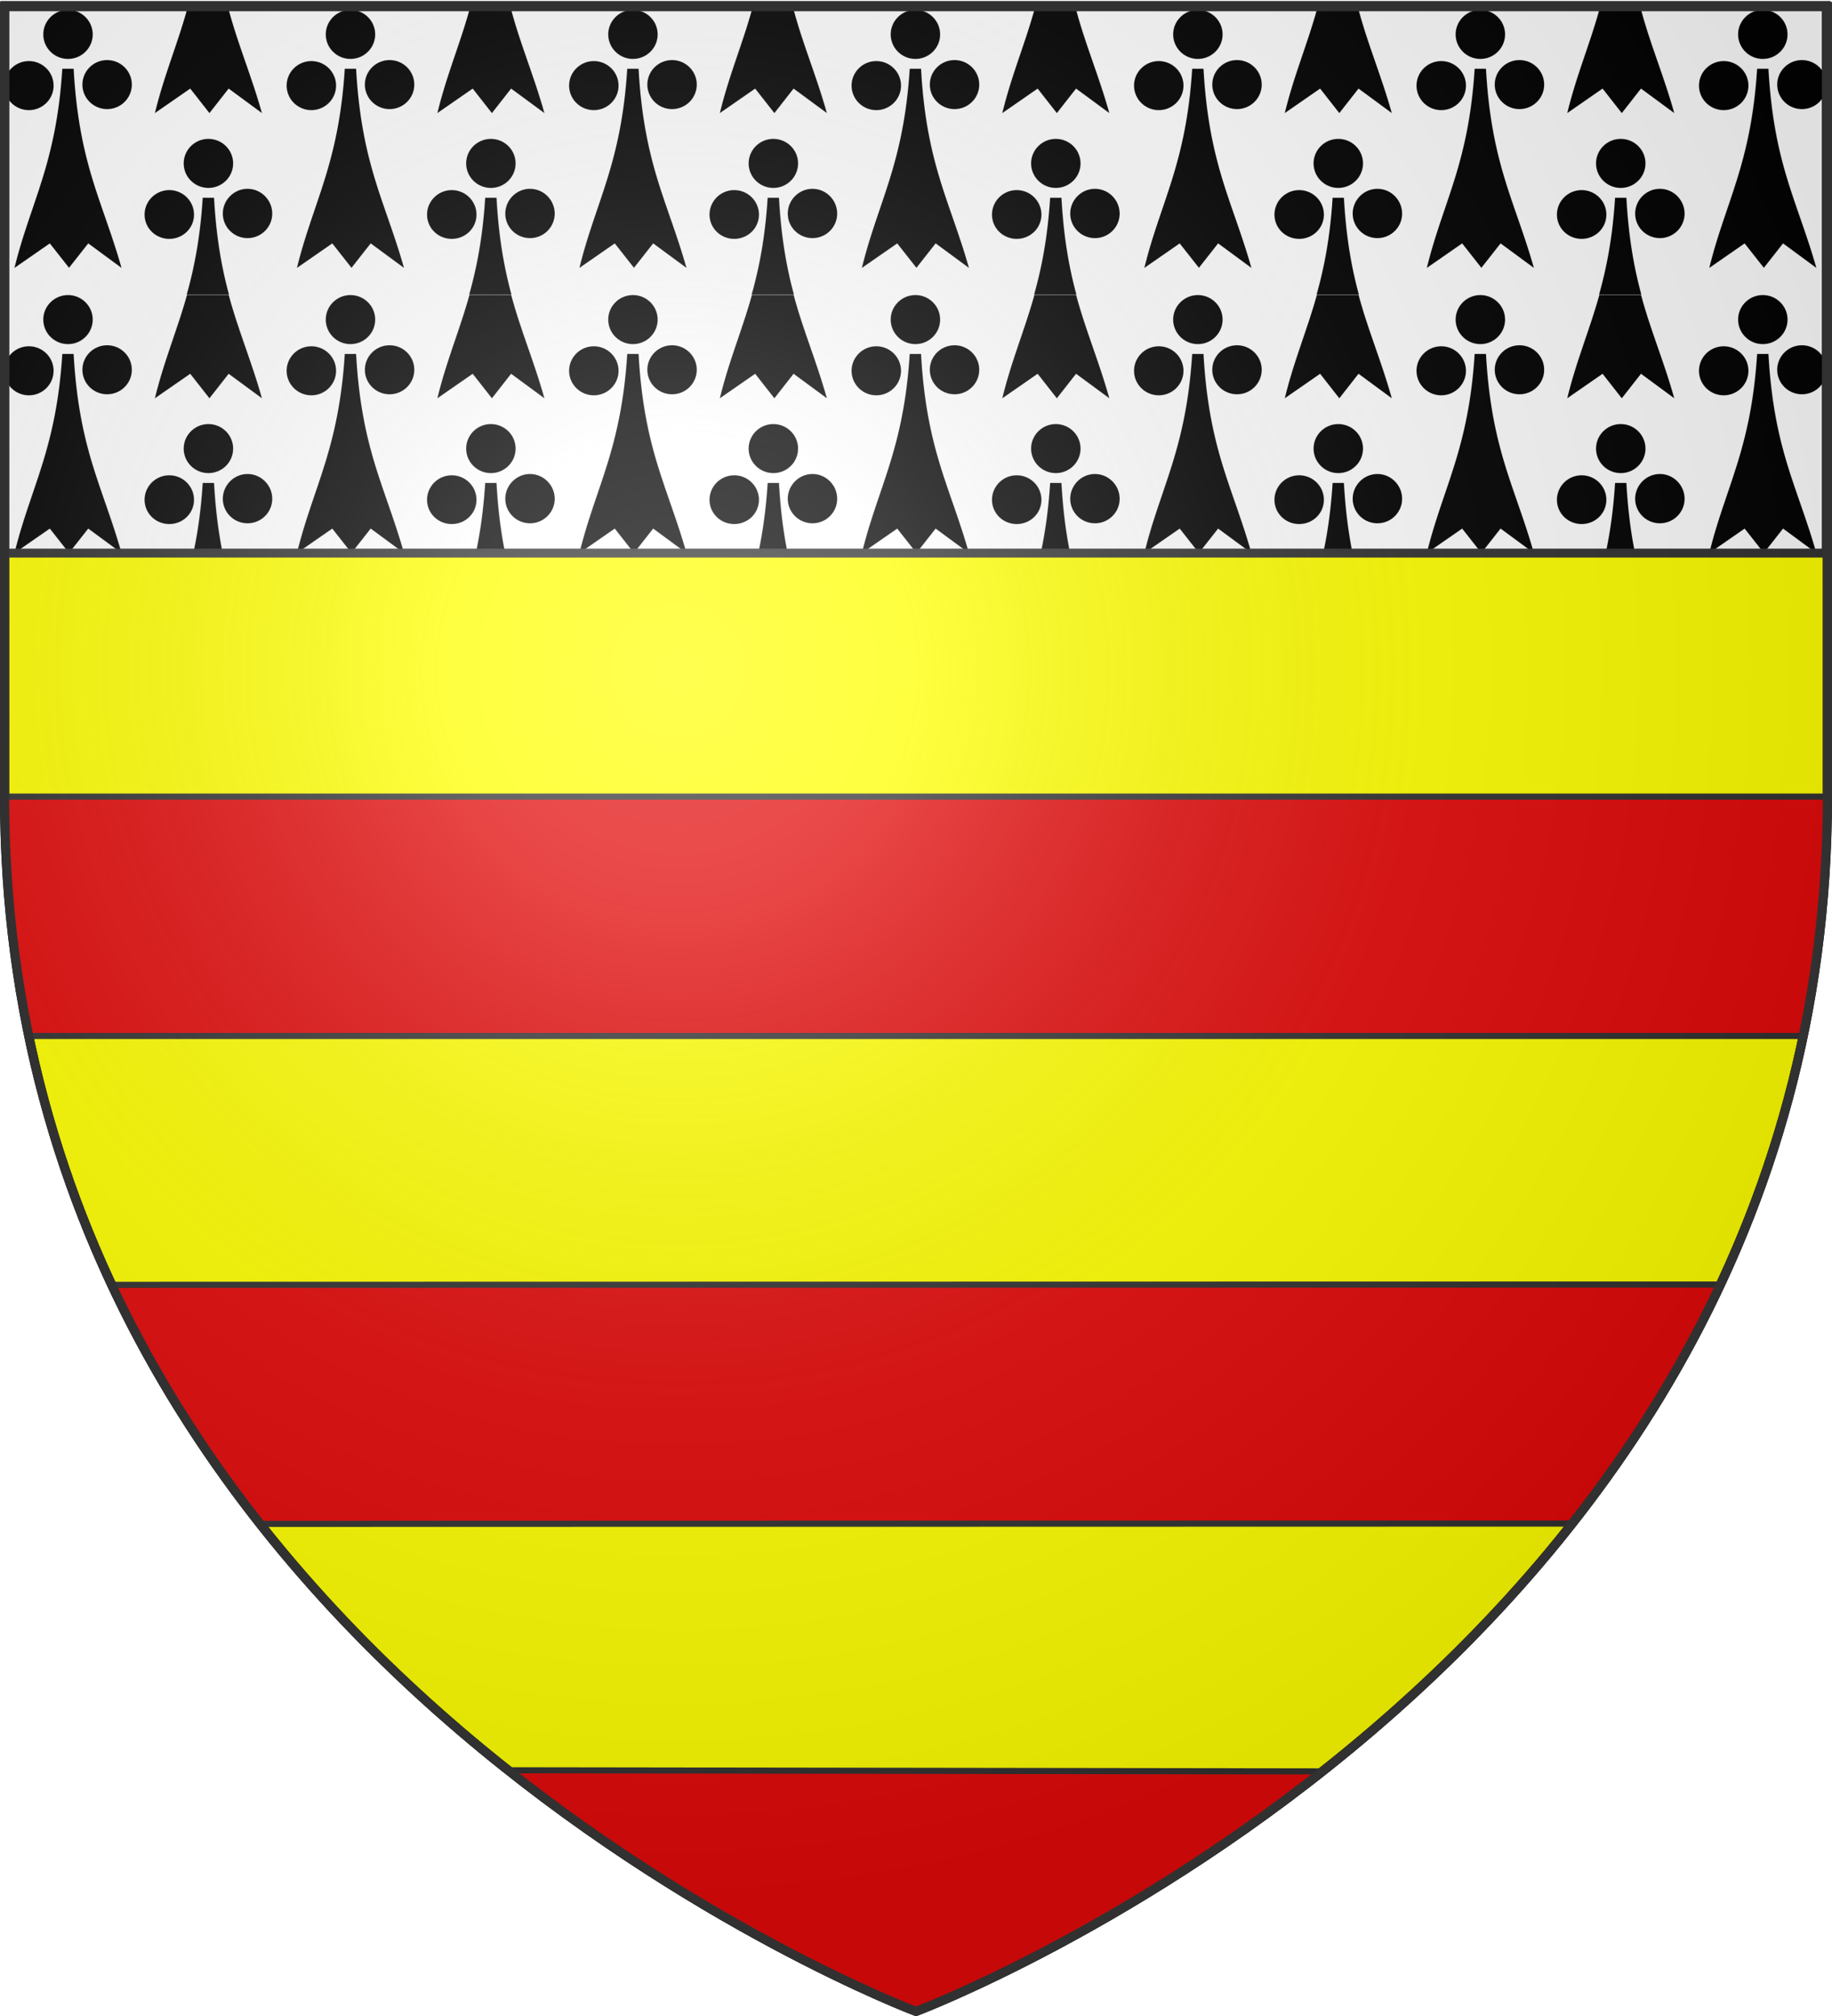 <svg xmlns="http://www.w3.org/2000/svg" xmlns:xlink="http://www.w3.org/1999/xlink" width="600" height="660" version="1.0"><defs><pattern xlink:href="#hb" id="ha" patternTransform="matrix(.199 0 0 .132 -6.308 18.925)"/><pattern xlink:href="#a" id="oX" patternTransform="matrix(.118 0 0 .117 1.627 3.602)"/><pattern xlink:href="#c" id="b" patternTransform="matrix(.118 0 0 .117 1.627 4.781)"/><pattern xlink:href="#d" id="c" patternTransform="matrix(.118 0 0 .117 1.627 4.781)"/><pattern xlink:href="#e" id="d" patternTransform="matrix(.118 0 0 .117 3.985 4.781)"/><pattern xlink:href="#f" id="e" patternTransform="matrix(.118 0 0 .117 2.806 4.781)"/><pattern xlink:href="#g" id="f" patternTransform="matrix(.118 0 0 .117 3.985 4.781)"/><pattern xlink:href="#h" id="g" patternTransform="matrix(.118 0 0 .117 3.985 3.602)"/><pattern xlink:href="#i" id="h" patternTransform="matrix(.118 0 0 .117 3.985 3.602)"/><pattern xlink:href="#j" id="i" patternTransform="matrix(.118 0 0 .117 3.985 4.781)"/><pattern xlink:href="#k" id="j" patternTransform="matrix(.118 0 0 .117 3.985 4.781)"/><pattern xlink:href="#l" id="k" patternTransform="matrix(.118 0 0 .117 2.806 4.781)"/><pattern xlink:href="#m" id="l" patternTransform="matrix(.118 0 0 .117 2.806 4.781)"/><pattern xlink:href="#n" id="m" patternTransform="matrix(.118 0 0 .117 2.806 5.96)"/><pattern xlink:href="#o" id="n" patternTransform="matrix(.118 0 0 .117 2.806 5.96)"/><pattern xlink:href="#p" id="o" patternTransform="matrix(.118 0 0 .117 1.627 5.96)"/><pattern xlink:href="#q" id="p" patternTransform="matrix(.118 0 0 .117 2.806 5.96)"/><pattern xlink:href="#r" id="q" patternTransform="matrix(.118 0 0 .117 2.806 4.781)"/><pattern xlink:href="#s" id="r" patternTransform="matrix(.118 0 0 .117 3.985 4.781)"/><pattern xlink:href="#t" id="s" patternTransform="matrix(.118 0 0 .117 3.985 3.602)"/><pattern xlink:href="#u" id="t" patternTransform="matrix(.118 0 0 .117 3.985 3.602)"/><pattern xlink:href="#v" id="u" patternTransform="matrix(.118 0 0 .117 2.806 3.602)"/><pattern xlink:href="#w" id="v" patternTransform="matrix(.118 0 0 .117 2.806 3.602)"/><pattern xlink:href="#x" id="w" patternTransform="matrix(.118 0 0 .117 3.985 3.602)"/><pattern xlink:href="#y" id="x" patternTransform="matrix(.118 0 0 .117 3.985 3.602)"/><pattern xlink:href="#z" id="y" patternTransform="matrix(.118 0 0 .117 3.985 4.781)"/><pattern xlink:href="#A" id="z" patternTransform="matrix(.118 0 0 .117 2.806 5.96)"/><pattern xlink:href="#B" id="A" patternTransform="matrix(.118 0 0 .117 2.806 4.781)"/><pattern xlink:href="#C" id="B" patternTransform="matrix(.118 0 0 .117 2.806 5.96)"/><pattern xlink:href="#D" id="C" patternTransform="matrix(.118 0 0 .117 1.627 5.96)"/><pattern xlink:href="#E" id="D" patternTransform="matrix(.118 0 0 .117 1.627 5.96)"/><pattern xlink:href="#F" id="E" patternTransform="matrix(.118 0 0 .117 1.627 7.14)"/><pattern xlink:href="#G" id="F" patternTransform="matrix(.118 0 0 .117 1.627 7.14)"/><pattern xlink:href="#H" id="G" patternTransform="matrix(.118 0 0 .117 1.627 4.781)"/><pattern xlink:href="#I" id="H" patternTransform="matrix(.118 0 0 .117 1.627 5.96)"/><pattern xlink:href="#J" id="I" patternTransform="matrix(.118 0 0 .117 1.627 4.781)"/><pattern xlink:href="#K" id="J" patternTransform="matrix(.118 0 0 .117 2.806 4.781)"/><pattern xlink:href="#L" id="K" patternTransform="matrix(.118 0 0 .117 2.806 4.781)"/><pattern xlink:href="#M" id="L" patternTransform="matrix(.118 0 0 .117 2.806 3.602)"/><pattern xlink:href="#N" id="M" patternTransform="matrix(.118 0 0 .117 2.806 3.602)"/><pattern xlink:href="#O" id="N" patternTransform="matrix(.118 0 0 .117 2.806 4.781)"/><pattern xlink:href="#P" id="O" patternTransform="matrix(.118 0 0 .117 2.806 4.781)"/><pattern xlink:href="#Q" id="P" patternTransform="matrix(.118 0 0 .117 2.806 3.602)"/><pattern xlink:href="#R" id="Q" patternTransform="matrix(.118 0 0 .117 2.806 3.602)"/><pattern xlink:href="#S" id="R" patternTransform="matrix(.118 0 0 .117 2.806 4.781)"/><pattern xlink:href="#T" id="S" patternTransform="matrix(.118 0 0 .117 2.806 4.781)"/><pattern xlink:href="#U" id="T" patternTransform="matrix(.118 0 0 .117 1.627 4.781)"/><pattern xlink:href="#V" id="U" patternTransform="matrix(.118 0 0 .117 1.627 4.781)"/><pattern xlink:href="#W" id="V" patternTransform="matrix(.118 0 0 .117 1.627 3.602)"/><pattern xlink:href="#X" id="W" patternTransform="matrix(.118 0 0 .117 1.627 3.602)"/><pattern xlink:href="#Y" id="X" patternTransform="matrix(.118 0 0 .117 1.627 4.781)"/><pattern xlink:href="#Z" id="Y" patternTransform="matrix(.118 0 0 .117 1.627 4.781)"/><pattern xlink:href="#aa" id="Z" patternTransform="matrix(.118 0 0 .117 1.627 5.96)"/><pattern xlink:href="#ab" id="aa" patternTransform="matrix(.118 0 0 .117 1.627 5.96)"/><pattern xlink:href="#ac" id="ab" patternTransform="matrix(.118 0 0 .117 1.627 4.781)"/><pattern xlink:href="#ad" id="ac" patternTransform="matrix(.118 0 0 .117 1.627 4.781)"/><pattern xlink:href="#ae" id="ad" patternTransform="matrix(.118 0 0 .117 1.627 3.602)"/><pattern xlink:href="#af" id="ae" patternTransform="matrix(.118 0 0 .117 1.627 3.602)"/><pattern xlink:href="#ag" id="af" patternTransform="matrix(.118 0 0 .117 2.806 4.781)"/><pattern xlink:href="#ah" id="ag" patternTransform="matrix(.118 0 0 .117 2.806 4.781)"/><pattern xlink:href="#ai" id="ah" patternTransform="matrix(.118 0 0 .117 2.806 3.602)"/><pattern xlink:href="#aj" id="ai" patternTransform="matrix(.118 0 0 .117 1.627 3.602)"/><pattern xlink:href="#ak" id="aj" patternTransform="matrix(.118 0 0 .117 .448 3.602)"/><pattern xlink:href="#al" id="ak" patternTransform="matrix(.118 0 0 .117 .448 2.424)"/><pattern xlink:href="#am" id="al" patternTransform="matrix(.118 0 0 .117 -.73 2.424)"/><pattern xlink:href="#an" id="am" patternTransform="matrix(.118 0 0 .117 -.73 2.424)"/><pattern xlink:href="#ao" id="an" patternTransform="matrix(.118 0 0 .117 -1.91 2.424)"/><pattern xlink:href="#ap" id="ao" patternTransform="matrix(.118 0 0 .117 -1.91 2.424)"/><pattern xlink:href="#aq" id="ap" patternTransform="matrix(.118 0 0 .117 -.73 3.602)"/><pattern xlink:href="#ar" id="aq" patternTransform="matrix(.118 0 0 .117 -1.91 3.602)"/><pattern xlink:href="#as" id="ar" patternTransform="matrix(.118 0 0 .117 -.73 3.602)"/><pattern xlink:href="#at" id="as" patternTransform="matrix(.118 0 0 .117 3.985 3.602)"/><pattern xlink:href="#au" id="at" patternTransform="matrix(.118 0 0 .117 3.985 3.602)"/><pattern xlink:href="#av" id="au" patternTransform="matrix(.118 0 0 .117 3.985 3.186)"/><pattern xlink:href="#aw" id="av" patternTransform="matrix(.118 0 0 .117 3.985 3.186)"/><pattern xlink:href="#ax" id="aw" patternTransform="matrix(.118 0 0 .117 3.985 4.02)"/><pattern xlink:href="#ay" id="ax" patternTransform="matrix(.118 0 0 .117 3.985 3.602)"/><pattern xlink:href="#az" id="ay" patternTransform="matrix(.118 0 0 .117 3.985 4.02)"/><pattern xlink:href="#aA" id="az" patternTransform="matrix(.118 0 0 .117 3.985 4.436)"/><pattern xlink:href="#aB" id="aA" patternTransform="matrix(.118 0 0 .117 3.568 4.436)"/><pattern xlink:href="#aC" id="aB" patternTransform="matrix(.118 0 0 .117 3.568 5.27)"/><pattern xlink:href="#aD" id="aC" patternTransform="matrix(.118 0 0 .117 3.568 4.853)"/><pattern xlink:href="#aE" id="aD" patternTransform="matrix(.118 0 0 .117 3.568 5.27)"/><pattern xlink:href="#aF" id="aE" patternTransform="matrix(.118 0 0 .117 3.151 4.853)"/><pattern xlink:href="#aG" id="aF" patternTransform="matrix(.118 0 0 .117 3.151 5.27)"/><pattern xlink:href="#aH" id="aG" patternTransform="matrix(.118 0 0 .117 3.151 4.853)"/><pattern xlink:href="#aI" id="aH" patternTransform="matrix(.118 0 0 .117 3.568 3.186)"/><pattern xlink:href="#aJ" id="aI" patternTransform="matrix(.118 0 0 .117 3.568 3.186)"/><pattern xlink:href="#aK" id="aJ" patternTransform="matrix(.118 0 0 .117 3.568 4.365)"/><pattern xlink:href="#aL" id="aK" patternTransform="matrix(.118 0 0 .117 3.568 4.365)"/><pattern xlink:href="#aM" id="aL" patternTransform="matrix(.118 0 0 .117 3.568 5.543)"/><pattern xlink:href="#aN" id="aM" patternTransform="matrix(.118 0 0 .117 3.568 5.543)"/><pattern xlink:href="#aO" id="aN" patternTransform="matrix(.118 0 0 .117 5.926 5.543)"/><pattern xlink:href="#aP" id="aO" patternTransform="matrix(.118 0 0 .117 4.747 5.543)"/><pattern xlink:href="#aQ" id="aP" patternTransform="matrix(.118 0 0 .117 5.926 5.543)"/><pattern xlink:href="#aR" id="aQ" patternTransform="matrix(.118 0 0 .117 7.105 5.543)"/><pattern xlink:href="#aS" id="aR" patternTransform="matrix(.118 0 0 .117 7.105 5.543)"/><pattern xlink:href="#aT" id="aS" patternTransform="matrix(.118 0 0 .117 9.463 5.543)"/><pattern xlink:href="#aU" id="aT" patternTransform="matrix(.118 0 0 .117 8.284 5.543)"/><pattern xlink:href="#aV" id="aU" patternTransform="matrix(.118 0 0 .117 9.463 5.543)"/><pattern xlink:href="#aW" id="aV" patternTransform="matrix(.118 0 0 .117 10.642 5.543)"/><pattern xlink:href="#aX" id="aW" patternTransform="matrix(.118 0 0 .117 10.642 5.543)"/><pattern xlink:href="#aY" id="aX" patternTransform="matrix(.118 0 0 .117 10.642 6.722)"/><pattern xlink:href="#aZ" id="aY" patternTransform="matrix(.118 0 0 .117 10.642 6.722)"/><pattern xlink:href="#ba" id="aZ" patternTransform="matrix(.118 0 0 .117 10.642 10.259)"/><pattern xlink:href="#bb" id="ba" patternTransform="matrix(.118 0 0 .117 10.642 7.901)"/><pattern xlink:href="#bc" id="bb" patternTransform="matrix(.118 0 0 .117 10.642 9.08)"/><pattern xlink:href="#bd" id="bc" patternTransform="matrix(.118 0 0 .117 10.642 10.259)"/><pattern xlink:href="#be" id="bd" patternTransform="matrix(.118 0 0 .117 10.642 11.438)"/><pattern xlink:href="#bf" id="be" patternTransform="matrix(.118 0 0 .117 10.642 11.438)"/><pattern xlink:href="#bg" id="bf" patternTransform="matrix(.118 0 0 .117 11.82 11.438)"/><pattern xlink:href="#bh" id="bg" patternTransform="matrix(.118 0 0 .117 11.82 11.438)"/><pattern xlink:href="#bi" id="bh" patternTransform="matrix(.118 0 0 .117 13 11.438)"/><pattern xlink:href="#bj" id="bi" patternTransform="matrix(.118 0 0 .117 13 11.438)"/><pattern xlink:href="#bk" id="bj" patternTransform="matrix(.118 0 0 .117 15.357 11.438)"/><pattern xlink:href="#bl" id="bk" patternTransform="matrix(.118 0 0 .117 14.178 11.438)"/><pattern xlink:href="#bm" id="bl" patternTransform="matrix(.118 0 0 .117 15.357 11.438)"/><pattern xlink:href="#bn" id="bm" patternTransform="matrix(.118 0 0 .117 15.357 11.438)"/><pattern xlink:href="#bo" id="bn" patternTransform="matrix(.118 0 0 .117 16.536 11.438)"/><pattern xlink:href="#bp" id="bo" patternTransform="matrix(.118 0 0 .117 15.357 11.438)"/><pattern xlink:href="#bq" id="bp" patternTransform="matrix(.118 0 0 .117 14.178 11.438)"/><pattern xlink:href="#br" id="bq" patternTransform="matrix(.118 0 0 .117 13 11.438)"/><pattern xlink:href="#bs" id="br" patternTransform="matrix(.118 0 0 .117 11.82 12.617)"/><pattern xlink:href="#bt" id="bs" patternTransform="matrix(.118 0 0 .117 11.82 11.438)"/><pattern xlink:href="#bu" id="bt" patternTransform="matrix(.118 0 0 .117 11.82 12.617)"/><pattern xlink:href="#bv" id="bu" patternTransform="matrix(.118 0 0 .117 9.463 12.617)"/><pattern xlink:href="#bw" id="bv" patternTransform="matrix(.118 0 0 .117 10.642 12.617)"/><pattern xlink:href="#bx" id="bw" patternTransform="matrix(.118 0 0 .117 9.463 12.617)"/><pattern xlink:href="#by" id="bx" patternTransform="matrix(.118 0 0 .117 8.284 12.617)"/><pattern xlink:href="#bz" id="by" patternTransform="matrix(.118 0 0 .117 8.284 12.617)"/><pattern xlink:href="#bA" id="bz" patternTransform="matrix(.118 0 0 .117 8.284 7.901)"/><pattern xlink:href="#bB" id="bA" patternTransform="matrix(.118 0 0 .117 8.284 7.901)"/><pattern xlink:href="#bC" id="bB" patternTransform="matrix(.118 0 0 .12 8.284 7.901)"/><pattern xlink:href="#bD" id="bC" patternTransform="matrix(.118 0 0 .12 8.284 7.901)"/><pattern xlink:href="#bE" id="bD" patternTransform="matrix(.119 0 0 .12 8.284 7.901)"/><pattern xlink:href="#bF" id="bE" patternTransform="matrix(.119 0 0 .121 8.284 7.901)"/><pattern xlink:href="#bG" id="bF" patternTransform="matrix(.125 0 0 .124 8.284 7.901)"/><pattern xlink:href="#bH" id="bG" patternTransform="matrix(.125 0 0 .124 8.284 7.901)"/><pattern xlink:href="#bI" id="bH" patternTransform="matrix(.125 0 0 .124 8.284 9.08)"/><pattern xlink:href="#bJ" id="bI" patternTransform="matrix(.125 0 0 .124 8.284 10.259)"/><pattern xlink:href="#bK" id="bJ" patternTransform="matrix(.125 0 0 .124 8.284 11.438)"/><pattern xlink:href="#bL" id="bK" patternTransform="matrix(.125 0 0 .124 8.284 11.438)"/><pattern xlink:href="#bM" id="bL" patternTransform="matrix(.125 0 0 .124 8.284 12.617)"/><pattern xlink:href="#bN" id="bM" patternTransform="matrix(.125 0 0 .124 8.284 12.617)"/><pattern xlink:href="#bO" id="bN" patternTransform="matrix(.125 0 0 .124 8.284 13.796)"/><pattern xlink:href="#bP" id="bO" patternTransform="matrix(.125 0 0 .124 8.284 13.796)"/><pattern xlink:href="#bQ" id="bP" patternTransform="matrix(.125 0 0 .124 8.284 16.154)"/><pattern xlink:href="#bR" id="bQ" patternTransform="matrix(.125 0 0 .124 8.284 14.975)"/><pattern xlink:href="#bS" id="bR" patternTransform="matrix(.125 0 0 .124 8.284 16.154)"/><pattern xlink:href="#bT" id="bS" patternTransform="matrix(.125 0 0 .124 8.284 18.511)"/><pattern xlink:href="#bU" id="bT" patternTransform="matrix(.125 0 0 .124 8.284 17.332)"/><pattern xlink:href="#bV" id="bU" patternTransform="matrix(.125 0 0 .124 8.284 18.511)"/><pattern xlink:href="#bW" id="bV" patternTransform="matrix(.125 0 0 .124 7.105 19.69)"/><pattern xlink:href="#bX" id="bW" patternTransform="matrix(.125 0 0 .124 7.105 20.87)"/><pattern xlink:href="#bY" id="bX" patternTransform="matrix(.125 0 0 .124 7.105 22.048)"/><pattern xlink:href="#bZ" id="bY" patternTransform="matrix(.125 0 0 .124 7.105 23.227)"/><pattern xlink:href="#ca" id="bZ" patternTransform="matrix(.125 0 0 .124 7.105 23.227)"/><pattern xlink:href="#cb" id="ca" patternTransform="matrix(.125 0 0 .124 7.105 22.048)"/><pattern xlink:href="#cc" id="cb" patternTransform="matrix(.125 0 0 .124 7.105 22.048)"/><pattern xlink:href="#cd" id="cc" patternTransform="matrix(.125 0 0 .124 8.284 19.69)"/><pattern xlink:href="#ce" id="cd" patternTransform="matrix(.125 0 0 .124 8.284 18.511)"/><pattern xlink:href="#cf" id="ce" patternTransform="matrix(.125 0 0 .124 8.284 17.332)"/><pattern xlink:href="#cg" id="cf" patternTransform="matrix(.125 0 0 .124 9.463 12.617)"/><pattern xlink:href="#ch" id="cg" patternTransform="matrix(.125 0 0 .124 9.463 12.617)"/><pattern xlink:href="#ci" id="ch" patternTransform="matrix(.125 0 0 .124 9.463 12.617)"/><pattern xlink:href="#cj" id="ci" patternTransform="matrix(.126 0 0 .124 9.463 12.617)"/><pattern xlink:href="#ck" id="cj" patternTransform="matrix(.126 0 0 .124 9.463 12.617)"/><pattern xlink:href="#cl" id="ck" patternTransform="matrix(.126 0 0 .125 9.463 12.617)"/><pattern xlink:href="#cm" id="cl" patternTransform="matrix(.126 0 0 .125 9.463 12.617)"/><pattern xlink:href="#cn" id="cm" patternTransform="matrix(.126 0 0 .125 9.463 12.617)"/><pattern xlink:href="#co" id="cn" patternTransform="matrix(.125 0 0 .125 9.463 12.617)"/><pattern xlink:href="#cp" id="co" patternTransform="matrix(.125 0 0 .126 9.463 12.617)"/><pattern xlink:href="#cq" id="cp" patternTransform="matrix(.125 0 0 .126 9.463 12.617)"/><pattern xlink:href="#cr" id="cq" patternTransform="matrix(.125 0 0 .126 9.463 12.617)"/><pattern xlink:href="#cs" id="cr" patternTransform="matrix(.125 0 0 .126 9.463 12.617)"/><pattern xlink:href="#ct" id="cs" patternTransform="matrix(.125 0 0 .127 9.463 12.617)"/><pattern xlink:href="#cu" id="ct" patternTransform="matrix(.124 0 0 .127 9.463 12.617)"/><pattern xlink:href="#cv" id="cu" patternTransform="matrix(.124 0 0 .127 9.463 12.617)"/><pattern xlink:href="#cw" id="cv" patternTransform="matrix(.124 0 0 .127 9.463 12.617)"/><pattern xlink:href="#cx" id="cw" patternTransform="matrix(.124 0 0 .127 9.463 12.617)"/><pattern xlink:href="#cy" id="cx" patternTransform="matrix(.124 0 0 .127 9.463 12.617)"/><pattern xlink:href="#cz" id="cy" patternTransform="matrix(.123 0 0 .127 9.463 12.617)"/><pattern xlink:href="#cA" id="cz" patternTransform="matrix(.124 0 0 .127 9.463 12.617)"/><pattern xlink:href="#cB" id="cA" patternTransform="matrix(.123 0 0 .127 9.463 12.617)"/><pattern xlink:href="#cC" id="cB" patternTransform="matrix(.121 0 0 .127 9.463 12.617)"/><pattern xlink:href="#cD" id="cC" patternTransform="matrix(.12 0 0 .127 9.463 12.617)"/><pattern xlink:href="#cE" id="cD" patternTransform="matrix(.121 0 0 .127 9.463 12.617)"/><pattern xlink:href="#cF" id="cE" patternTransform="matrix(.121 0 0 .125 9.463 12.617)"/><pattern xlink:href="#cG" id="cF" patternTransform="matrix(.121 0 0 .125 9.463 12.617)"/><pattern xlink:href="#cH" id="cG" patternTransform="matrix(.124 0 0 .125 9.463 12.617)"/><pattern xlink:href="#cI" id="cH" patternTransform="matrix(.124 0 0 .124 9.463 12.617)"/><pattern xlink:href="#cJ" id="cI" patternTransform="matrix(.126 0 0 .124 9.463 12.617)"/><pattern xlink:href="#cK" id="cJ" patternTransform="matrix(.127 0 0 .124 9.463 12.617)"/><pattern xlink:href="#cL" id="cK" patternTransform="matrix(.127 0 0 .124 9.463 12.617)"/><pattern xlink:href="#cM" id="cL" patternTransform="matrix(.127 0 0 .127 9.463 12.617)"/><pattern xlink:href="#cN" id="cM" patternTransform="matrix(.127 0 0 .125 9.463 12.617)"/><pattern xlink:href="#cO" id="cN" patternTransform="matrix(.127 0 0 .127 9.463 12.617)"/><pattern xlink:href="#cP" id="cO" patternTransform="matrix(.129 0 0 .128 9.463 12.617)"/><pattern xlink:href="#cQ" id="cP" patternTransform="matrix(.129 0 0 .127 9.463 12.617)"/><pattern xlink:href="#cR" id="cQ" patternTransform="matrix(.129 0 0 .128 9.463 12.617)"/><pattern xlink:href="#cS" id="cR" patternTransform="matrix(.13 0 0 .13 9.463 12.617)"/><pattern xlink:href="#cT" id="cS" patternTransform="matrix(.132 0 0 .131 9.463 12.617)"/><pattern xlink:href="#cU" id="cT" patternTransform="matrix(.133 0 0 .131 9.463 12.617)"/><pattern xlink:href="#cV" id="cU" patternTransform="matrix(.133 0 0 .131 9.463 12.617)"/><pattern xlink:href="#cW" id="cV" patternTransform="matrix(.133 0 0 .133 9.463 12.617)"/><pattern xlink:href="#cX" id="cW" patternTransform="matrix(.133 0 0 .133 9.463 12.617)"/><pattern xlink:href="#cY" id="cX" patternTransform="matrix(.135 0 0 .133 9.463 12.617)"/><pattern xlink:href="#cZ" id="cY" patternTransform="matrix(.135 0 0 .133 9.463 12.617)"/><pattern xlink:href="#da" id="cZ" patternTransform="matrix(.136 0 0 .134 9.463 12.617)"/><pattern xlink:href="#db" id="da" patternTransform="matrix(.135 0 0 .134 9.463 12.617)"/><pattern xlink:href="#dc" id="db" patternTransform="matrix(.136 0 0 .134 9.463 12.617)"/><pattern xlink:href="#dd" id="dc" patternTransform="matrix(.139 0 0 .134 9.463 12.617)"/><pattern xlink:href="#de" id="dd" patternTransform="matrix(.139 0 0 .134 9.463 12.617)"/><pattern xlink:href="#df" id="de" patternTransform="matrix(.141 0 0 .134 9.463 12.617)"/><pattern xlink:href="#dg" id="df" patternTransform="matrix(.141 0 0 .134 9.463 12.617)"/><pattern xlink:href="#dh" id="dg" patternTransform="matrix(.142 0 0 .134 9.463 12.617)"/><pattern xlink:href="#di" id="dh" patternTransform="matrix(.142 0 0 .134 9.463 12.617)"/><pattern xlink:href="#dj" id="di" patternTransform="matrix(.142 0 0 .137 9.463 12.617)"/><pattern xlink:href="#dk" id="dj" patternTransform="matrix(.142 0 0 .136 9.463 12.617)"/><pattern xlink:href="#dl" id="dk" patternTransform="matrix(.142 0 0 .137 9.463 12.617)"/><pattern xlink:href="#dm" id="dl" patternTransform="matrix(.144 0 0 .137 9.463 12.617)"/><pattern xlink:href="#dn" id="dm" patternTransform="matrix(.144 0 0 .137 9.463 12.617)"/><pattern xlink:href="#do" id="dn" patternTransform="matrix(.144 0 0 .139 9.463 12.617)"/><pattern xlink:href="#dp" id="do" patternTransform="matrix(.145 0 0 .139 9.463 12.617)"/><pattern xlink:href="#dq" id="dp" patternTransform="matrix(.145 0 0 .139 9.463 12.617)"/><pattern xlink:href="#dr" id="dq" patternTransform="matrix(.147 0 0 .139 9.463 12.617)"/><pattern xlink:href="#ds" id="dr" patternTransform="matrix(.147 0 0 .139 9.463 12.617)"/><pattern xlink:href="#dt" id="ds" patternTransform="matrix(.148 0 0 .14 9.463 12.617)"/><pattern xlink:href="#du" id="dt" patternTransform="matrix(.148 0 0 .139 9.463 12.617)"/><pattern xlink:href="#dv" id="du" patternTransform="matrix(.148 0 0 .14 9.463 12.617)"/><pattern xlink:href="#dw" id="dv" patternTransform="matrix(.15 0 0 .14 9.463 12.617)"/><pattern xlink:href="#dx" id="dw" patternTransform="matrix(.15 0 0 .142 9.463 12.617)"/><pattern xlink:href="#dy" id="dx" patternTransform="matrix(.151 0 0 .142 9.463 12.617)"/><pattern xlink:href="#dz" id="dy" patternTransform="matrix(.151 0 0 .143 9.463 12.617)"/><pattern xlink:href="#dA" id="dz" patternTransform="matrix(.151 0 0 .143 9.463 12.617)"/><pattern xlink:href="#dB" id="dA" patternTransform="matrix(.153 0 0 .143 9.463 12.617)"/><pattern xlink:href="#dC" id="dB" patternTransform="matrix(.153 0 0 .143 9.463 12.617)"/><pattern xlink:href="#dD" id="dC" patternTransform="matrix(.154 0 0 .143 9.463 12.617)"/><pattern xlink:href="#dE" id="dD" patternTransform="matrix(.154 0 0 .143 9.463 12.617)"/><pattern xlink:href="#dF" id="dE" patternTransform="matrix(.156 0 0 .143 9.463 12.617)"/><pattern xlink:href="#dG" id="dF" patternTransform="matrix(.156 0 0 .144 9.463 12.617)"/><pattern xlink:href="#dH" id="dG" patternTransform="matrix(.156 0 0 .144 9.463 12.617)"/><pattern xlink:href="#dI" id="dH" patternTransform="matrix(.156 0 0 .146 9.463 12.617)"/><pattern xlink:href="#dJ" id="dI" patternTransform="matrix(.156 0 0 .146 9.463 12.617)"/><pattern xlink:href="#dK" id="dJ" patternTransform="matrix(.156 0 0 .147 9.463 12.617)"/><pattern xlink:href="#dL" id="dK" patternTransform="matrix(.156 0 0 .147 9.463 12.617)"/><pattern xlink:href="#dM" id="dL" patternTransform="matrix(.156 0 0 .149 9.463 12.617)"/><pattern xlink:href="#dN" id="dM" patternTransform="matrix(.156 0 0 .149 9.463 12.617)"/><pattern xlink:href="#dO" id="dN" patternTransform="matrix(.157 0 0 .155 9.463 12.617)"/><pattern xlink:href="#dP" id="dO" patternTransform="matrix(.157 0 0 .155 9.463 12.617)"/><pattern xlink:href="#dQ" id="dP" patternTransform="matrix(.158 0 0 .155 9.463 12.617)"/><pattern xlink:href="#dR" id="dQ" patternTransform="matrix(.158 0 0 .155 9.463 12.617)"/><pattern xlink:href="#dS" id="dR" patternTransform="matrix(.158 0 0 .155 9.463 12.617)"/><pattern xlink:href="#dT" id="dS" patternTransform="matrix(.158 0 0 .155 9.463 12.617)"/><pattern xlink:href="#dU" id="dT" patternTransform="matrix(.159 0 0 .155 9.463 12.617)"/><pattern xlink:href="#dV" id="dU" patternTransform="matrix(.159 0 0 .155 9.463 12.617)"/><pattern xlink:href="#dW" id="dV" patternTransform="matrix(.158 0 0 .155 9.463 12.617)"/><pattern xlink:href="#dX" id="dW" patternTransform="matrix(.158 0 0 .155 9.463 12.617)"/><pattern xlink:href="#dY" id="dX" patternTransform="matrix(.159 0 0 .155 9.463 12.617)"/><pattern xlink:href="#dZ" id="dY" patternTransform="matrix(.16 0 0 .155 9.463 12.617)"/><pattern xlink:href="#ea" id="dZ" patternTransform="matrix(.159 0 0 .155 9.463 12.617)"/><pattern xlink:href="#eb" id="ea" patternTransform="matrix(.16 0 0 .155 9.463 12.617)"/><pattern xlink:href="#ec" id="eb" patternTransform="matrix(.16 0 0 .155 9.463 12.617)"/><pattern xlink:href="#ed" id="ec" patternTransform="matrix(.16 0 0 .155 9.463 12.617)"/><pattern xlink:href="#ee" id="ed" patternTransform="matrix(.16 0 0 .154 9.463 12.617)"/><pattern xlink:href="#ef" id="ee" patternTransform="matrix(.161 0 0 .154 9.463 12.617)"/><pattern xlink:href="#eg" id="ef" patternTransform="matrix(.16 0 0 .154 9.463 12.617)"/><pattern xlink:href="#eh" id="eg" patternTransform="matrix(.161 0 0 .154 9.463 12.617)"/><pattern xlink:href="#ei" id="eh" patternTransform="matrix(.161 0 0 .154 9.463 12.617)"/><pattern xlink:href="#ej" id="ei" patternTransform="matrix(.162 0 0 .154 9.463 12.617)"/><pattern xlink:href="#ek" id="ej" patternTransform="matrix(.162 0 0 .154 9.463 12.617)"/><pattern xlink:href="#el" id="ek" patternTransform="matrix(.162 0 0 .154 9.463 12.617)"/><pattern xlink:href="#em" id="el" patternTransform="matrix(.162 0 0 .154 9.463 12.617)"/><pattern xlink:href="#en" id="em" patternTransform="matrix(.162 0 0 .154 9.463 12.617)"/><pattern xlink:href="#eo" id="en" patternTransform="matrix(.162 0 0 .154 9.463 12.617)"/><pattern xlink:href="#ep" id="eo" patternTransform="matrix(.163 0 0 .154 9.463 12.617)"/><pattern xlink:href="#eq" id="ep" patternTransform="matrix(.163 0 0 .154 9.463 12.617)"/><pattern xlink:href="#er" id="eq" patternTransform="matrix(.163 0 0 .154 9.463 12.617)"/><pattern xlink:href="#es" id="er" patternTransform="matrix(.163 0 0 .154 9.463 12.617)"/><pattern xlink:href="#et" id="es" patternTransform="matrix(.163 0 0 .154 9.463 12.617)"/><pattern xlink:href="#eu" id="et" patternTransform="matrix(.164 0 0 .154 9.463 12.617)"/><pattern xlink:href="#ev" id="eu" patternTransform="matrix(.164 0 0 .154 9.463 12.617)"/><pattern xlink:href="#ew" id="ev" patternTransform="matrix(.164 0 0 .154 9.463 12.617)"/><pattern xlink:href="#ex" id="ew" patternTransform="matrix(.164 0 0 .154 9.463 12.617)"/><pattern xlink:href="#ey" id="ex" patternTransform="matrix(.164 0 0 .154 9.463 12.617)"/><pattern xlink:href="#ez" id="ey" patternTransform="matrix(.165 0 0 .154 9.463 12.617)"/><pattern xlink:href="#eA" id="ez" patternTransform="matrix(.165 0 0 .154 9.463 12.617)"/><pattern xlink:href="#eB" id="eA" patternTransform="matrix(.165 0 0 .154 9.463 12.617)"/><pattern xlink:href="#eC" id="eB" patternTransform="matrix(.165 0 0 .154 9.463 12.617)"/><pattern xlink:href="#eD" id="eC" patternTransform="matrix(.165 0 0 .153 9.463 12.617)"/><pattern xlink:href="#eE" id="eD" patternTransform="matrix(.166 0 0 .153 9.463 12.617)"/><pattern xlink:href="#eF" id="eE" patternTransform="matrix(.166 0 0 .153 9.463 12.617)"/><pattern xlink:href="#eG" id="eF" patternTransform="matrix(.166 0 0 .153 9.463 12.617)"/><pattern xlink:href="#eH" id="eG" patternTransform="matrix(.166 0 0 .153 9.463 12.617)"/><pattern xlink:href="#eI" id="eH" patternTransform="matrix(.166 0 0 .153 9.463 12.617)"/><pattern xlink:href="#eJ" id="eI" patternTransform="matrix(.166 0 0 .152 9.463 12.617)"/><pattern xlink:href="#eK" id="eJ" patternTransform="matrix(.166 0 0 .152 9.463 12.617)"/><pattern xlink:href="#eL" id="eK" patternTransform="matrix(.166 0 0 .152 9.463 12.617)"/><pattern xlink:href="#eM" id="eL" patternTransform="matrix(.166 0 0 .152 9.463 12.617)"/><pattern xlink:href="#eN" id="eM" patternTransform="matrix(.166 0 0 .152 9.463 12.617)"/><pattern xlink:href="#eO" id="eN" patternTransform="matrix(.167 0 0 .152 9.463 12.617)"/><pattern xlink:href="#eP" id="eO" patternTransform="matrix(.167 0 0 .151 9.463 12.617)"/><pattern xlink:href="#eQ" id="eP" patternTransform="matrix(.167 0 0 .151 9.463 12.617)"/><pattern xlink:href="#eR" id="eQ" patternTransform="matrix(.167 0 0 .15 9.463 12.617)"/><pattern xlink:href="#eS" id="eR" patternTransform="matrix(.167 0 0 .15 9.463 12.617)"/><pattern xlink:href="#eT" id="eS" patternTransform="matrix(.167 0 0 .15 9.463 12.617)"/><pattern xlink:href="#eU" id="eT" patternTransform="matrix(.168 0 0 .15 9.463 12.617)"/><pattern xlink:href="#eV" id="eU" patternTransform="matrix(.167 0 0 .15 9.463 12.617)"/><pattern xlink:href="#eW" id="eV" patternTransform="matrix(.168 0 0 .15 9.463 12.617)"/><pattern xlink:href="#eX" id="eW" patternTransform="matrix(.168 0 0 .149 9.463 12.617)"/><pattern xlink:href="#eY" id="eX" patternTransform="matrix(.168 0 0 .149 9.463 12.617)"/><pattern xlink:href="#eZ" id="eY" patternTransform="matrix(.168 0 0 .149 9.463 12.617)"/><pattern xlink:href="#fa" id="eZ" patternTransform="matrix(.168 0 0 .149 9.463 12.617)"/><pattern xlink:href="#fb" id="fa" patternTransform="matrix(.168 0 0 .148 9.463 12.617)"/><pattern xlink:href="#fc" id="fb" patternTransform="matrix(.168 0 0 .148 9.463 12.617)"/><pattern xlink:href="#fd" id="fc" patternTransform="matrix(.168 0 0 .148 9.463 12.617)"/><pattern xlink:href="#fe" id="fd" patternTransform="matrix(.168 0 0 .147 9.463 12.617)"/><pattern xlink:href="#ff" id="fe" patternTransform="matrix(.168 0 0 .147 9.463 12.617)"/><pattern xlink:href="#fg" id="ff" patternTransform="matrix(.168 0 0 .147 9.463 12.617)"/><pattern xlink:href="#fh" id="fg" patternTransform="matrix(.168 0 0 .147 9.463 12.617)"/><pattern xlink:href="#fi" id="fh" patternTransform="matrix(.168 0 0 .146 9.463 12.617)"/><pattern xlink:href="#fj" id="fi" patternTransform="matrix(.168 0 0 .146 9.463 12.617)"/><pattern xlink:href="#fk" id="fj" patternTransform="matrix(.168 0 0 .146 9.463 12.617)"/><pattern xlink:href="#fl" id="fk" patternTransform="matrix(.168 0 0 .146 9.463 12.617)"/><pattern xlink:href="#fm" id="fl" patternTransform="matrix(.168 0 0 .145 9.463 12.617)"/><pattern xlink:href="#fn" id="fm" patternTransform="matrix(.168 0 0 .145 9.463 12.617)"/><pattern xlink:href="#fo" id="fn" patternTransform="matrix(.168 0 0 .145 9.463 12.617)"/><pattern xlink:href="#fp" id="fo" patternTransform="matrix(.168 0 0 .144 9.463 12.617)"/><pattern xlink:href="#fq" id="fp" patternTransform="matrix(.167 0 0 .144 9.463 12.617)"/><pattern xlink:href="#fr" id="fq" patternTransform="matrix(.167 0 0 .144 9.463 12.617)"/><pattern xlink:href="#fs" id="fr" patternTransform="matrix(.167 0 0 .144 9.463 12.617)"/><pattern xlink:href="#ft" id="fs" patternTransform="matrix(.167 0 0 .144 9.463 12.617)"/><pattern xlink:href="#fu" id="ft" patternTransform="matrix(.167 0 0 .143 9.463 12.617)"/><pattern xlink:href="#fv" id="fu" patternTransform="matrix(.167 0 0 .143 9.463 12.617)"/><pattern xlink:href="#fw" id="fv" patternTransform="matrix(.167 0 0 .143 9.463 12.617)"/><pattern xlink:href="#fx" id="fw" patternTransform="matrix(.166 0 0 .143 9.463 12.617)"/><pattern xlink:href="#fy" id="fx" patternTransform="matrix(.166 0 0 .142 9.463 12.617)"/><pattern xlink:href="#fz" id="fy" patternTransform="matrix(.166 0 0 .142 9.463 12.617)"/><pattern xlink:href="#fA" id="fz" patternTransform="matrix(.166 0 0 .142 9.463 12.617)"/><pattern xlink:href="#fB" id="fA" patternTransform="matrix(.166 0 0 .142 9.463 12.617)"/><pattern xlink:href="#fC" id="fB" patternTransform="matrix(.167 0 0 .143 9.463 12.617)"/><pattern xlink:href="#fD" id="fC" patternTransform="matrix(.166 0 0 .142 9.463 12.617)"/><pattern xlink:href="#fE" id="fD" patternTransform="matrix(.167 0 0 .143 9.463 12.617)"/><pattern xlink:href="#fF" id="fE" patternTransform="matrix(.167 0 0 .144 9.463 12.617)"/><pattern xlink:href="#fG" id="fF" patternTransform="matrix(.167 0 0 .144 9.463 12.617)"/><pattern xlink:href="#fH" id="fG" patternTransform="matrix(.167 0 0 .144 12.617 12.617)"/><pattern xlink:href="#fI" id="fH" patternTransform="matrix(.167 0 0 .144 12.617 12.617)"/><pattern xlink:href="#fJ" id="fI" patternTransform="matrix(.167 0 0 .144 12.617 15.771)"/><pattern xlink:href="#fK" id="fJ" patternTransform="matrix(.167 0 0 .144 12.617 15.771)"/><pattern xlink:href="#fL" id="fK" patternTransform="matrix(.167 0 0 .144 9.463 18.925)"/><pattern xlink:href="#fM" id="fL" patternTransform="matrix(.167 0 0 .144 12.617 18.925)"/><pattern xlink:href="#fN" id="fM" patternTransform="matrix(.167 0 0 .144 9.463 18.925)"/><pattern xlink:href="#fO" id="fN" patternTransform="matrix(.167 0 0 .144 9.463 22.08)"/><pattern xlink:href="#fP" id="fO" patternTransform="matrix(.167 0 0 .144 9.463 22.08)"/><pattern xlink:href="#fQ" id="fP" patternTransform="matrix(.167 0 0 .144 9.463 25.234)"/><pattern xlink:href="#fR" id="fQ" patternTransform="matrix(.167 0 0 .144 9.463 25.234)"/><pattern xlink:href="#fS" id="fR" patternTransform="matrix(.167 0 0 .144 9.463 28.388)"/><pattern xlink:href="#fT" id="fS" patternTransform="matrix(.167 0 0 .144 9.463 28.388)"/><pattern xlink:href="#fU" id="fT" patternTransform="matrix(.167 0 0 .144 6.308 28.388)"/><pattern xlink:href="#fV" id="fU" patternTransform="matrix(.167 0 0 .144 6.308 28.388)"/><pattern xlink:href="#fW" id="fV" patternTransform="matrix(.167 0 0 .144 3.154 28.388)"/><pattern xlink:href="#fX" id="fW" patternTransform="matrix(.167 0 0 .144 3.154 28.388)"/><pattern xlink:href="#fY" id="fX" patternTransform="matrix(.167 0 0 .144 6.308 28.388)"/><pattern xlink:href="#fZ" id="fY" patternTransform="matrix(.167 0 0 .144 0 28.388)"/><pattern xlink:href="#ga" id="fZ" patternTransform="matrix(.167 0 0 .144 3.154 28.388)"/><pattern xlink:href="#gb" id="ga" patternTransform="matrix(.167 0 0 .144 6.308 28.388)"/><pattern xlink:href="#gc" id="gb" patternTransform="matrix(.167 0 0 .144 9.463 28.388)"/><pattern xlink:href="#gd" id="gc" patternTransform="matrix(.167 0 0 .144 12.617 28.388)"/><pattern xlink:href="#ge" id="gd" patternTransform="matrix(.167 0 0 .144 15.771 31.542)"/><pattern xlink:href="#gf" id="ge" patternTransform="matrix(.167 0 0 .144 15.771 28.388)"/><pattern xlink:href="#gg" id="gf" patternTransform="matrix(.167 0 0 .144 15.771 31.542)"/><pattern xlink:href="#gh" id="gg" patternTransform="matrix(.167 0 0 .144 12.617 28.388)"/><pattern xlink:href="#gi" id="gh" patternTransform="matrix(.167 0 0 .144 12.617 31.542)"/><pattern xlink:href="#gj" id="gi" patternTransform="matrix(.167 0 0 .144 12.617 28.388)"/><pattern xlink:href="#gk" id="gj" patternTransform="matrix(.167 0 0 .144 12.617 25.234)"/><pattern xlink:href="#gl" id="gk" patternTransform="matrix(.167 0 0 .144 15.771 25.234)"/><pattern xlink:href="#gm" id="gl" patternTransform="matrix(.167 0 0 .144 15.771 22.08)"/><pattern xlink:href="#gn" id="gm" patternTransform="matrix(.167 0 0 .144 15.771 9.463)"/><pattern xlink:href="#go" id="gn" patternTransform="matrix(.167 0 0 .144 15.771 9.463)"/><pattern xlink:href="#gp" id="go" patternTransform="matrix(.167 0 0 .144 15.771 22.08)"/><pattern xlink:href="#gq" id="gp" patternTransform="matrix(.167 0 0 .144 15.771 22.08)"/><pattern xlink:href="#gr" id="gq" patternTransform="matrix(.171 0 0 .144 15.771 22.08)"/><pattern xlink:href="#gs" id="gr" patternTransform="matrix(.175 0 0 .144 15.771 22.08)"/><pattern xlink:href="#gt" id="gs" patternTransform="matrix(.179 0 0 .144 15.771 22.08)"/><pattern xlink:href="#gu" id="gt" patternTransform="matrix(.179 0 0 .144 15.771 22.08)"/><pattern xlink:href="#gv" id="gu" patternTransform="matrix(.179 0 0 .148 15.771 22.08)"/><pattern xlink:href="#gw" id="gv" patternTransform="matrix(.179 0 0 .148 15.771 22.08)"/><pattern xlink:href="#gx" id="gw" patternTransform="matrix(.183 0 0 .148 15.771 22.08)"/><pattern xlink:href="#gy" id="gx" patternTransform="matrix(.199 0 0 .132 15.771 22.08)"/><pattern xlink:href="#gz" id="gy" patternTransform="matrix(.199 0 0 .132 15.771 22.08)"/><pattern xlink:href="#gA" id="gz" patternTransform="matrix(.199 0 0 .132 12.617 25.234)"/><pattern xlink:href="#gB" id="gA" patternTransform="matrix(.199 0 0 .132 15.771 25.234)"/><pattern xlink:href="#gC" id="gB" patternTransform="matrix(.199 0 0 .132 12.617 25.234)"/><pattern xlink:href="#gD" id="gC" patternTransform="matrix(.199 0 0 .132 9.463 28.388)"/><pattern xlink:href="#gE" id="gD" patternTransform="matrix(.199 0 0 .132 12.617 28.388)"/><pattern xlink:href="#gF" id="gE" patternTransform="matrix(.199 0 0 .132 9.463 28.388)"/><pattern xlink:href="#gG" id="gF" patternTransform="matrix(.199 0 0 .132 9.463 31.542)"/><pattern xlink:href="#gH" id="gG" patternTransform="matrix(.199 0 0 .132 9.463 31.542)"/><pattern xlink:href="#gI" id="gH" patternTransform="matrix(.199 0 0 .132 0 34.696)"/><pattern xlink:href="#gJ" id="gI" patternTransform="matrix(.199 0 0 .132 6.308 31.542)"/><pattern xlink:href="#gK" id="gJ" patternTransform="matrix(.199 0 0 .132 0 34.696)"/><pattern xlink:href="#gL" id="gK" patternTransform="matrix(.199 0 0 .132 -3.154 37.85)"/><pattern xlink:href="#gM" id="gL" patternTransform="matrix(.199 0 0 .132 -3.154 37.85)"/><pattern xlink:href="#gN" id="gM" patternTransform="matrix(.199 0 0 .132 -3.154 41.005)"/><pattern xlink:href="#gO" id="gN" patternTransform="matrix(.199 0 0 .132 -3.154 41.005)"/><pattern xlink:href="#gP" id="gO" patternTransform="matrix(.199 0 0 .132 -6.308 41.005)"/><pattern xlink:href="#gQ" id="gP" patternTransform="matrix(.199 0 0 .132 -6.308 41.005)"/><pattern xlink:href="#gR" id="gQ" patternTransform="matrix(.199 0 0 .132 -6.308 34.696)"/><pattern xlink:href="#gS" id="gR" patternTransform="matrix(.199 0 0 .132 -6.308 37.85)"/><pattern xlink:href="#gT" id="gS" patternTransform="matrix(.199 0 0 .132 -6.308 34.696)"/><pattern xlink:href="#gU" id="gT" patternTransform="matrix(.199 0 0 .132 -6.308 28.388)"/><pattern xlink:href="#gV" id="gU" patternTransform="matrix(.199 0 0 .132 -6.308 31.542)"/><pattern xlink:href="#gW" id="gV" patternTransform="matrix(.199 0 0 .132 -6.308 28.388)"/><pattern xlink:href="#gX" id="gW" patternTransform="matrix(.199 0 0 .132 -6.308 25.234)"/><pattern xlink:href="#gY" id="gX" patternTransform="matrix(.199 0 0 .132 -6.308 25.234)"/><pattern xlink:href="#gZ" id="gY" patternTransform="matrix(.199 0 0 .132 -6.308 15.771)"/><pattern xlink:href="#ha" id="gZ" patternTransform="matrix(.199 0 0 .132 -6.308 22.08)"/><pattern xlink:href="#b" id="a" patternTransform="matrix(.118 0 0 .117 1.627 3.602)"/><pattern xlink:href="#hc" id="hb" patternTransform="matrix(.199 0 0 .132 -6.308 15.771)"/><pattern xlink:href="#hd" id="hc" patternTransform="matrix(.199 0 0 .132 -3.154 12.617)"/><pattern xlink:href="#he" id="hd" patternTransform="scale(.199 .132)"/><pattern xlink:href="#hf" id="he" patternTransform="scale(.195 .132)"/><pattern xlink:href="#hg" id="hf" patternTransform="scale(.199 .132)"/><pattern xlink:href="#hh" id="hg" patternTransform="scale(.203 .128)"/><pattern xlink:href="#hi" id="hh" patternTransform="scale(.207 .124)"/><pattern xlink:href="#hj" id="hi" patternTransform="scale(.211 .124)"/><pattern xlink:href="#hk" id="hj" patternTransform="scale(.211 .124)"/><pattern xlink:href="#hl" id="hk" patternTransform="scale(.207 .128)"/><pattern xlink:href="#hm" id="hl" patternTransform="scale(.207 .132)"/><pattern xlink:href="#hn" id="hm" patternTransform="scale(.207 .136)"/><pattern xlink:href="#ho" id="hn" patternTransform="scale(.203 .14)"/><pattern xlink:href="#hp" id="ho" patternTransform="scale(.203 .144)"/><pattern xlink:href="#hq" id="hp" patternTransform="scale(.199 .144)"/><pattern xlink:href="#hr" id="hq" patternTransform="scale(.195 .148)"/><pattern xlink:href="#hs" id="hr" patternTransform="scale(.195 .148)"/><pattern xlink:href="#ht" id="hs" patternTransform="scale(.191 .148)"/><pattern xlink:href="#hu" id="ht" patternTransform="scale(.187 .148)"/><pattern xlink:href="#hv" id="hu" patternTransform="scale(.183 .148)"/><pattern xlink:href="#hw" id="hv" patternTransform="scale(.175 .148)"/><pattern xlink:href="#hx" id="hw" patternTransform="scale(.179 .148)"/><pattern xlink:href="#hy" id="hx" patternTransform="scale(.175 .148)"/><pattern xlink:href="#hz" id="hy" patternTransform="scale(.163 .148)"/><pattern xlink:href="#hA" id="hz" patternTransform="scale(.171 .148)"/><pattern xlink:href="#hB" id="hA" patternTransform="scale(.167 .148)"/><pattern xlink:href="#hC" id="hB" patternTransform="scale(.163 .148)"/><pattern xlink:href="#hD" id="hC" patternTransform="scale(.159 .148)"/><pattern xlink:href="#hE" id="hD" patternTransform="scale(.155 .148)"/><pattern xlink:href="#hF" id="hE" patternTransform="scale(.151 .148)"/><pattern xlink:href="#hG" id="hF" patternTransform="scale(.147 .148)"/><pattern xlink:href="#hH" id="hG" patternTransform="scale(.147 .156)"/><pattern xlink:href="#hI" id="hH" patternTransform="scale(.147 .152)"/><pattern xlink:href="#hJ" id="hI" patternTransform="scale(.147 .156)"/><pattern xlink:href="#hK" id="hJ" patternTransform="scale(.143 .156)"/><pattern xlink:href="#hL" id="hK" patternTransform="scale(.139 .156)"/><pattern xlink:href="#hM" id="hL" patternTransform="scale(.139 .16)"/><pattern xlink:href="#hN" id="hM" patternTransform="scale(.135 .16)"/><pattern xlink:href="#hO" id="hN" patternTransform="scale(.135 .164)"/><pattern xlink:href="#hP" id="hO" patternTransform="scale(.135 .168)"/><pattern xlink:href="#hQ" id="hP" patternTransform="scale(.131 .168)"/><pattern xlink:href="#hR" id="hQ" patternTransform="scale(.131 .168)"/><pattern xlink:href="#hS" id="hR" patternTransform="scale(.131 .164)"/><pattern xlink:href="#hT" id="hS" patternTransform="scale(.127 .164)"/><pattern xlink:href="#hU" id="hT" patternTransform="scale(.127 .16)"/><pattern xlink:href="#hV" id="hU" patternTransform="scale(.127 .152)"/><pattern xlink:href="#hW" id="hV" patternTransform="scale(.127 .156)"/><pattern xlink:href="#hX" id="hW" patternTransform="scale(.127 .152)"/><pattern xlink:href="#hY" id="hX" patternTransform="scale(.127 .14)"/><pattern xlink:href="#hZ" id="hY" patternTransform="scale(.127 .148)"/><pattern xlink:href="#ia" id="hZ" patternTransform="scale(.127 .144)"/><pattern xlink:href="#ib" id="ia" patternTransform="scale(.127 .14)"/><pattern xlink:href="#ic" id="ib" patternTransform="scale(.127 .136)"/><pattern xlink:href="#id" id="ic" patternTransform="scale(.127 .132)"/><pattern xlink:href="#ie" id="id" patternTransform="scale(.119 .132)"/><pattern xlink:href="#if" id="ie" patternTransform="scale(.119 .128)"/><pattern xlink:href="#ig" id="if" patternTransform="scale(.119 .124)"/><pattern xlink:href="#ih" id="ig" patternTransform="scale(.115 .12)"/><pattern xlink:href="#ii" id="ih" patternTransform="scale(.103 .105)"/><pattern xlink:href="#ij" id="ii" patternTransform="scale(.103 .105)"/><pattern xlink:href="#ik" id="ij" patternTransform="scale(.104 .105)"/><pattern xlink:href="#il" id="ik" patternTransform="scale(.104 .105)"/><pattern xlink:href="#im" id="il" patternTransform="scale(.106 .105)"/><pattern xlink:href="#in" id="im" patternTransform="scale(.106 .105)"/><pattern xlink:href="#io" id="in" patternTransform="scale(.106 .105)"/><pattern xlink:href="#ip" id="io" patternTransform="scale(.104 .105)"/><pattern xlink:href="#iq" id="ip" patternTransform="scale(.106 .105)"/><pattern xlink:href="#ir" id="iq" patternTransform="scale(.107 .105)"/><pattern xlink:href="#is" id="ir" patternTransform="scale(.107 .105)"/><pattern xlink:href="#it" id="is" patternTransform="scale(.108 .105)"/><pattern xlink:href="#iu" id="it" patternTransform="scale(.108 .105)"/><pattern xlink:href="#iv" id="iu" patternTransform="scale(.103 .105)"/><pattern xlink:href="#iw" id="iv" patternTransform="scale(.103 .105)"/><pattern xlink:href="#ix" id="iw" patternTransform="scale(.104 .105)"/><pattern xlink:href="#iy" id="ix" patternTransform="scale(.104 .105)"/><pattern xlink:href="#iz" id="iy" patternTransform="scale(.104 .106)"/><pattern xlink:href="#iA" id="iz" patternTransform="scale(.104 .106)"/><pattern xlink:href="#iB" id="iA" patternTransform="scale(.104 .107)"/><pattern xlink:href="#iC" id="iB" patternTransform="scale(.103 .107)"/><pattern xlink:href="#iD" id="iC" patternTransform="scale(.103 .107)"/><pattern xlink:href="#iE" id="iD" patternTransform="scale(.103 .109)"/><pattern xlink:href="#iF" id="iE" patternTransform="scale(.103 .109)"/><pattern xlink:href="#iG" id="iF" patternTransform="scale(.104 .109)"/><pattern xlink:href="#iH" id="iG" patternTransform="scale(.104 .109)"/><pattern xlink:href="#iI" id="iH" patternTransform="scale(.106 .109)"/><pattern xlink:href="#iJ" id="iI" patternTransform="scale(.106 .109)"/><pattern xlink:href="#iK" id="iJ" patternTransform="scale(.107 .109)"/><pattern xlink:href="#iL" id="iK" patternTransform="scale(.108 .109)"/><pattern xlink:href="#iM" id="iL" patternTransform="scale(.108 .109)"/><pattern xlink:href="#iN" id="iM" patternTransform="scale(.11 .109)"/><pattern xlink:href="#iO" id="iN" patternTransform="scale(.11 .109)"/><pattern xlink:href="#iP" id="iO" patternTransform="scale(.108 .109)"/><pattern xlink:href="#iQ" id="iP" patternTransform="scale(.107 .109)"/><pattern xlink:href="#iR" id="iQ" patternTransform="scale(.103 .103)"/><pattern xlink:href="#iS" id="iR" patternTransform="scale(.103 .105)"/><pattern xlink:href="#iT" id="iS" patternTransform="scale(.103 .103)"/><pattern xlink:href="#iU" id="iT" patternTransform="scale(.104 .103)"/><pattern xlink:href="#iV" id="iU" patternTransform="scale(.104 .103)"/><pattern xlink:href="#iW" id="iV" patternTransform="scale(.104 .105)"/><pattern xlink:href="#iX" id="iW" patternTransform="scale(.103 .105)"/><pattern xlink:href="#iY" id="iX" patternTransform="scale(.103 .105)"/><pattern xlink:href="#iZ" id="iY" patternTransform="scale(.104 .105)"/><pattern xlink:href="#ja" id="iZ" patternTransform="scale(.104 .105)"/><pattern xlink:href="#jb" id="ja" patternTransform="scale(.103 .105)"/><pattern xlink:href="#jc" id="jb" patternTransform="scale(.103 .105)"/><pattern xlink:href="#jd" id="jc" patternTransform="scale(.103 .103)"/><pattern xlink:href="#je" id="jd" patternTransform="scale(.103 .103)"/><pattern xlink:href="#jf" id="je" patternTransform="scale(.103 .102)"/><pattern xlink:href="#jg" id="jf" patternTransform="scale(.103 .102)"/><pattern xlink:href="#jh" id="jg" patternTransform="scale(.103 .103)"/><pattern xlink:href="#ji" id="jh" patternTransform="scale(.103 .103)"/><pattern xlink:href="#jj" id="ji" patternTransform="scale(.104 .103)"/><pattern xlink:href="#jk" id="jj" patternTransform="scale(.104 .103)"/><pattern xlink:href="#jl" id="jk" patternTransform="scale(.106 .103)"/><pattern xlink:href="#jm" id="jl" patternTransform="scale(.106 .103)"/><pattern xlink:href="#jn" id="jm" patternTransform="scale(.103 .103)"/><pattern xlink:href="#jo" id="jn" patternTransform="scale(.104 .103)"/><pattern xlink:href="#jp" id="jo" patternTransform="scale(.103 .103)"/><pattern xlink:href="#jq" id="jp" patternTransform="scale(.103 .105)"/><pattern xlink:href="#jr" id="jq" patternTransform="scale(.103 .105)"/><pattern xlink:href="#js" id="jr" patternTransform="scale(.101 .105)"/><pattern xlink:href="#jt" id="js" patternTransform="scale(.101 .105)"/><pattern xlink:href="#ju" id="jt" patternTransform="scale(.103 .105)"/><pattern xlink:href="#jv" id="ju" patternTransform="scale(.103 .105)"/><pattern xlink:href="#jw" id="jv" patternTransform="scale(.103 .106)"/><pattern xlink:href="#jx" id="jw" patternTransform="scale(.103 .106)"/><pattern xlink:href="#jy" id="jx" patternTransform="scale(.103 .107)"/><pattern xlink:href="#jz" id="jy" patternTransform="scale(.103 .107)"/><pattern xlink:href="#jA" id="jz" patternTransform="scale(.103 .109)"/><pattern xlink:href="#jB" id="jA" patternTransform="scale(.103 .109)"/><pattern xlink:href="#jC" id="jB" patternTransform="scale(.103 .107)"/><pattern xlink:href="#jD" id="jC" patternTransform="scale(.104 .107)"/><pattern xlink:href="#jE" id="jD" patternTransform="scale(.104 .107)"/><pattern xlink:href="#jF" id="jE" patternTransform="scale(.103 .107)"/><pattern xlink:href="#jG" id="jF" patternTransform="scale(.103 .107)"/><pattern xlink:href="#jH" id="jG" patternTransform="scale(.101 .107)"/><pattern xlink:href="#jI" id="jH" patternTransform="scale(.1 .107)"/><pattern xlink:href="#jJ" id="jI" patternTransform="scale(.097 .106)"/><pattern xlink:href="#jK" id="jJ" patternTransform="scale(.098 .106)"/><pattern xlink:href="#jL" id="jK" patternTransform="scale(.097 .106)"/><pattern xlink:href="#jM" id="jL" patternTransform="scale(.096 .106)"/><pattern xlink:href="#jN" id="jM" patternTransform="scale(.096 .106)"/><pattern xlink:href="#jO" id="jN" patternTransform="scale(.091 .106)"/><pattern xlink:href="#jP" id="jO" patternTransform="scale(.094 .106)"/><pattern xlink:href="#jQ" id="jP" patternTransform="scale(.093 .106)"/><pattern xlink:href="#jR" id="jQ" patternTransform="scale(.091 .106)"/><pattern xlink:href="#jS" id="jR" patternTransform="scale(.087 .106)"/><pattern xlink:href="#jT" id="jS" patternTransform="scale(.09 .106)"/><pattern xlink:href="#jU" id="jT" patternTransform="scale(.088 .106)"/><pattern xlink:href="#jV" id="jU" patternTransform="scale(.087 .106)"/><pattern xlink:href="#jW" id="jV" patternTransform="scale(.086 .106)"/><pattern xlink:href="#jX" id="jW" patternTransform="scale(.084 .106)"/><pattern xlink:href="#jY" id="jX" patternTransform="scale(.083 .105)"/><pattern xlink:href="#jZ" id="jY" patternTransform="scale(.08 .105)"/><pattern xlink:href="#ka" id="jZ" patternTransform="scale(.081 .105)"/><pattern xlink:href="#kb" id="ka" patternTransform="scale(.08 .105)"/><pattern xlink:href="#kc" id="kb" patternTransform="scale(.077 .105)"/><pattern xlink:href="#kd" id="kc" patternTransform="scale(.074 .105)"/><pattern xlink:href="#ke" id="kd" patternTransform="scale(.071 .105)"/><pattern xlink:href="#kf" id="ke" patternTransform="scale(.07 .105)"/><pattern xlink:href="#kg" id="kf" patternTransform="scale(.067 .105)"/><pattern xlink:href="#kh" id="kg" patternTransform="scale(.064 .105)"/><pattern xlink:href="#ki" id="kh" patternTransform="scale(.059 .105)"/><pattern xlink:href="#kj" id="ki" patternTransform="scale(.057 .105)"/><pattern xlink:href="#kk" id="kj" patternTransform="scale(.057 .105)"/><pattern xlink:href="#kl" id="kk" patternTransform="scale(.057 .107)"/><pattern xlink:href="#km" id="kl" patternTransform="scale(.057 .106)"/><pattern xlink:href="#kn" id="km" patternTransform="scale(.057 .107)"/><pattern xlink:href="#ko" id="kn" patternTransform="scale(.057 .109)"/><pattern xlink:href="#kp" id="ko" patternTransform="scale(.057 .11)"/><pattern xlink:href="#kq" id="kp" patternTransform="scale(.057 .112)"/><pattern xlink:href="#kr" id="kq" patternTransform="scale(.057 .112)"/><pattern xlink:href="#ks" id="kr" patternTransform="scale(.057 .113)"/><pattern xlink:href="#kt" id="ks" patternTransform="scale(.057 .112)"/><pattern xlink:href="#ku" id="kt" patternTransform="scale(.057 .11)"/><pattern xlink:href="#kv" id="ku" patternTransform="scale(.057 .109)"/><pattern xlink:href="#kw" id="kv" patternTransform="scale(.057 .103)"/><pattern xlink:href="#kx" id="kw" patternTransform="scale(.059 .103)"/><pattern xlink:href="#ky" id="kx" patternTransform="scale(.057 .103)"/><pattern xlink:href="#kz" id="ky" patternTransform="scale(.056 .103)"/><pattern xlink:href="#kA" id="kz" patternTransform="scale(.056 .103)"/><pattern xlink:href="#kB" id="kA" patternTransform="scale(.056 .105)"/><pattern xlink:href="#kC" id="kB" patternTransform="scale(.056 .105)"/><pattern xlink:href="#kD" id="kC" patternTransform="scale(.057 .106)"/><pattern xlink:href="#kE" id="kD" patternTransform="scale(.056 .106)"/><pattern xlink:href="#kF" id="kE" patternTransform="scale(.057 .106)"/><pattern xlink:href="#kG" id="kF" patternTransform="scale(.059 .107)"/><pattern xlink:href="#kH" id="kG" patternTransform="scale(.059 .106)"/><pattern xlink:href="#kI" id="kH" patternTransform="scale(.059 .107)"/><pattern xlink:href="#kJ" id="kI" patternTransform="scale(.06 .107)"/><pattern xlink:href="#kK" id="kJ" patternTransform="scale(.061 .107)"/><pattern xlink:href="#kL" id="kK" patternTransform="scale(.061 .109)"/><pattern xlink:href="#kM" id="kL" patternTransform="scale(.063 .109)"/><pattern xlink:href="#kN" id="kM" patternTransform="scale(.063 .112)"/><pattern xlink:href="#kO" id="kN" patternTransform="scale(.064 .112)"/><pattern xlink:href="#kP" id="kO" patternTransform="scale(.066 .112)"/><pattern xlink:href="#kQ" id="kP" patternTransform="scale(.066 .113)"/><pattern xlink:href="#kR" id="kQ" patternTransform="scale(.067 .113)"/><pattern xlink:href="#kS" id="kR" patternTransform="scale(.069 .113)"/><pattern xlink:href="#kT" id="kS" patternTransform="scale(.069 .113)"/><pattern xlink:href="#kU" id="kT" patternTransform="scale(.069 .114)"/><pattern xlink:href="#kV" id="kU" patternTransform="scale(.069 .114)"/><pattern xlink:href="#kW" id="kV" patternTransform="scale(.07 .114)"/><pattern xlink:href="#kX" id="kW" patternTransform="scale(.07 .114)"/><pattern xlink:href="#kY" id="kX" patternTransform="scale(.07 .116)"/><pattern xlink:href="#kZ" id="kY" patternTransform="scale(.071 .116)"/><pattern xlink:href="#la" id="kZ" patternTransform="scale(.071 .117)"/><pattern xlink:href="#lb" id="la" patternTransform="scale(.071 .119)"/><pattern xlink:href="#lc" id="lb" patternTransform="scale(.071 .12)"/><pattern xlink:href="#ld" id="lc" patternTransform="scale(.073 .12)"/><pattern xlink:href="#le" id="ld" patternTransform="scale(.073 .121)"/><pattern xlink:href="#lf" id="le" patternTransform="scale(.073 .123)"/><pattern xlink:href="#lg" id="lf" patternTransform="scale(.074 .123)"/><pattern xlink:href="#lh" id="lg" patternTransform="scale(.074 .123)"/><pattern xlink:href="#li" id="lh" patternTransform="scale(.074 .126)"/><pattern xlink:href="#lj" id="li" patternTransform="scale(.076 .126)"/><pattern xlink:href="#lk" id="lj" patternTransform="scale(.077 .127)"/><pattern xlink:href="#ll" id="lk" patternTransform="scale(.078 .131)"/><pattern xlink:href="#lm" id="ll" patternTransform="scale(.083 .135)"/><pattern xlink:href="#ln" id="lm" patternTransform="scale(.083 .138)"/><pattern xlink:href="#lo" id="ln" patternTransform="scale(.083 .141)"/><pattern xlink:href="#lp" id="lo" patternTransform="scale(.083 .144)"/><pattern xlink:href="#lq" id="lp" patternTransform="scale(.083 .145)"/><pattern xlink:href="#lr" id="lq" patternTransform="scale(.083 .147)"/><pattern xlink:href="#ls" id="lr" patternTransform="scale(.083 .148)"/><pattern xlink:href="#lt" id="ls" patternTransform="scale(.081 .149)"/><pattern xlink:href="#lu" id="lt" patternTransform="scale(.081 .152)"/><pattern xlink:href="#lv" id="lu" patternTransform="scale(.08 .152)"/><pattern xlink:href="#lw" id="lv" patternTransform="scale(.08 .154)"/><pattern xlink:href="#lx" id="lw" patternTransform="scale(.08 .154)"/><pattern xlink:href="#ly" id="lx" patternTransform="scale(.08 .152)"/><pattern xlink:href="#lz" id="ly" patternTransform="scale(.08 .152)"/><pattern xlink:href="#lA" id="lz" patternTransform="scale(.08 .149)"/><pattern xlink:href="#lB" id="lA" patternTransform="scale(.078 .149)"/><pattern xlink:href="#lC" id="lB" patternTransform="scale(.078 .148)"/><pattern xlink:href="#lD" id="lC" patternTransform="scale(.076 .148)"/><pattern xlink:href="#lE" id="lD" patternTransform="scale(.076 .147)"/><pattern xlink:href="#lF" id="lE" patternTransform="scale(.074 .145)"/><pattern xlink:href="#lG" id="lF" patternTransform="scale(.074 .142)"/><pattern xlink:href="#lH" id="lG" patternTransform="scale(.074 .14)"/><pattern xlink:href="#lI" id="lH" patternTransform="scale(.074 .138)"/><pattern xlink:href="#lJ" id="lI" patternTransform="scale(.074 .135)"/><pattern xlink:href="#lK" id="lJ" patternTransform="scale(.074 .131)"/><pattern xlink:href="#lL" id="lK" patternTransform="scale(.074 .126)"/><pattern xlink:href="#lM" id="lL" patternTransform="scale(.074 .12)"/><pattern xlink:href="#lN" id="lM" patternTransform="scale(.074 .117)"/><pattern xlink:href="#lO" id="lN" patternTransform="scale(.074 .113)"/><pattern xlink:href="#lP" id="lO" patternTransform="scale(.074 .107)"/><pattern xlink:href="#lQ" id="lP" patternTransform="scale(.077 .099)"/><pattern xlink:href="#lR" id="lQ" patternTransform="scale(.077 .096)"/><pattern xlink:href="#lS" id="lR" patternTransform="scale(.077 .095)"/><pattern xlink:href="#lT" id="lS" patternTransform="scale(.078 .092)"/><pattern xlink:href="#lU" id="lT" patternTransform="scale(.078 .091)"/><pattern xlink:href="#lV" id="lU" patternTransform="scale(.078 .089)"/><pattern xlink:href="#lW" id="lV" patternTransform="scale(.081 .089)"/><pattern xlink:href="#lX" id="lW" patternTransform="scale(.081 .088)"/><pattern xlink:href="#lY" id="lX" patternTransform="scale(.081 .088)"/><pattern xlink:href="#lZ" id="lY" patternTransform="scale(.084 .088)"/><pattern xlink:href="#ma" id="lZ" patternTransform="scale(.084 .089)"/><pattern xlink:href="#mb" id="ma" patternTransform="scale(.084 .089)"/><pattern xlink:href="#mc" id="mb" patternTransform="scale(.084 .091)"/><pattern xlink:href="#md" id="mc" patternTransform="scale(.084 .092)"/><pattern xlink:href="#me" id="md" patternTransform="scale(.084 .093)"/><pattern xlink:href="#mf" id="me" patternTransform="scale(.084 .095)"/><pattern xlink:href="#mg" id="mf" patternTransform="scale(.086 .095)"/><pattern xlink:href="#mh" id="mg" patternTransform="scale(.086 .098)"/><pattern xlink:href="#mi" id="mh" patternTransform="scale(.087 .098)"/><pattern xlink:href="#mj" id="mi" patternTransform="scale(.087 .1)"/><pattern xlink:href="#mk" id="mj" patternTransform="scale(.088 .102)"/><pattern xlink:href="#ml" id="mk" patternTransform="scale(.09 .105)"/><pattern xlink:href="#mm" id="ml" patternTransform="scale(.091 .11)"/><pattern xlink:href="#mn" id="mm" patternTransform="scale(.091 .113)"/><pattern xlink:href="#mo" id="mn" patternTransform="scale(.091 .114)"/><pattern xlink:href="#mp" id="mo" patternTransform="scale(.091 .116)"/><pattern xlink:href="#mq" id="mp" patternTransform="scale(.091 .117)"/><pattern xlink:href="#mr" id="mq" patternTransform="scale(.09 .117)"/><pattern xlink:href="#ms" id="mr" patternTransform="scale(.088 .117)"/><pattern xlink:href="#mt" id="ms" patternTransform="scale(.087 .117)"/><pattern xlink:href="#mu" id="mt" patternTransform="scale(.086 .117)"/><pattern xlink:href="#mv" id="mu" patternTransform="scale(.086 .117)"/><pattern xlink:href="#mw" id="mv" patternTransform="scale(.086 .119)"/><pattern xlink:href="#mx" id="mw" patternTransform="scale(.086 .119)"/><pattern xlink:href="#my" id="mx" patternTransform="scale(.087 .119)"/><pattern xlink:href="#mz" id="my" patternTransform="scale(.09 .119)"/><pattern xlink:href="#mA" id="mz" patternTransform="scale(.088 .119)"/><pattern xlink:href="#mB" id="mA" patternTransform="scale(.09 .119)"/><pattern xlink:href="#mC" id="mB" patternTransform="scale(.091 .119)"/><pattern xlink:href="#mD" id="mC" patternTransform="scale(.093 .119)"/><pattern xlink:href="#mE" id="mD" patternTransform="scale(.094 .119)"/><pattern xlink:href="#mF" id="mE" patternTransform="scale(.094 .119)"/><pattern xlink:href="#mG" id="mF" patternTransform="scale(.097 .119)"/><pattern xlink:href="#mH" id="mG" patternTransform="scale(.098 .117)"/><pattern xlink:href="#mI" id="mH" patternTransform="scale(.1 .117)"/><pattern xlink:href="#mJ" id="mI" patternTransform="scale(.101 .116)"/><pattern xlink:href="#mK" id="mJ" patternTransform="scale(.103 .116)"/><pattern xlink:href="#mL" id="mK" patternTransform="scale(.104 .114)"/><pattern xlink:href="#mM" id="mL" patternTransform="scale(.106 .114)"/><pattern xlink:href="#mN" id="mM" patternTransform="scale(.108 .113)"/><pattern xlink:href="#mO" id="mN" patternTransform="scale(.11 .112)"/><pattern xlink:href="#mP" id="mO" patternTransform="scale(.111 .112)"/><pattern xlink:href="#mQ" id="mP" patternTransform="scale(.114 .112)"/><pattern xlink:href="#mR" id="mQ" patternTransform="scale(.116 .112)"/><pattern xlink:href="#mS" id="mR" patternTransform="scale(.116 .11)"/><pattern xlink:href="#mT" id="mS" patternTransform="scale(.117 .11)"/><pattern xlink:href="#mU" id="mT" patternTransform="scale(.117 .109)"/><pattern xlink:href="#mV" id="mU" patternTransform="scale(.118 .106)"/><pattern xlink:href="#mW" id="mV" patternTransform="scale(.118 .107)"/><pattern xlink:href="#mX" id="mW" patternTransform="scale(.118 .106)"/><pattern xlink:href="#mY" id="mX" patternTransform="scale(.12 .106)"/><pattern xlink:href="#mZ" id="mY" patternTransform="scale(.121 .105)"/><pattern xlink:href="#na" id="mZ" patternTransform="scale(.123 .105)"/><pattern xlink:href="#nb" id="na" patternTransform="scale(.125 .105)"/><pattern xlink:href="#nc" id="nb" patternTransform="scale(.127 .103)"/><pattern xlink:href="#nd" id="nc" patternTransform="scale(.128 .103)"/><pattern xlink:href="#ne" id="nd" patternTransform="scale(.13 .103)"/><pattern xlink:href="#nf" id="ne" patternTransform="scale(.131 .103)"/><pattern xlink:href="#ng" id="nf" patternTransform="scale(.133 .103)"/><pattern xlink:href="#nh" id="ng" patternTransform="scale(.134 .103)"/><pattern xlink:href="#ni" id="nh" patternTransform="scale(.137 .103)"/><pattern xlink:href="#nj" id="ni" patternTransform="scale(.137 .105)"/><pattern xlink:href="#nk" id="nj" patternTransform="scale(.14 .105)"/><pattern xlink:href="#nl" id="nk" patternTransform="scale(.143 .106)"/><pattern xlink:href="#nm" id="nl" patternTransform="scale(.148 .106)"/><pattern xlink:href="#nn" id="nm" patternTransform="scale(.15 .106)"/><pattern xlink:href="#no" id="nn" patternTransform="scale(.151 .106)"/><pattern xlink:href="#np" id="no" patternTransform="scale(.151 .109)"/><pattern xlink:href="#nq" id="np" patternTransform="scale(.153 .109)"/><pattern xlink:href="#nr" id="nq" patternTransform="scale(.154 .109)"/><pattern xlink:href="#ns" id="nr" patternTransform="scale(.157 .11)"/><pattern xlink:href="#nt" id="ns" patternTransform="scale(.16 .11)"/><pattern xlink:href="#nu" id="nt" patternTransform="scale(.164 .112)"/><pattern xlink:href="#nv" id="nu" patternTransform="scale(.167 .112)"/><pattern xlink:href="#nw" id="nv" patternTransform="scale(.17 .113)"/><pattern xlink:href="#nx" id="nw" patternTransform="scale(.174 .114)"/><pattern xlink:href="#ny" id="nx" patternTransform="scale(.177 .116)"/><pattern xlink:href="#nz" id="ny" patternTransform="scale(.182 .119)"/><pattern xlink:href="#nA" id="nz" patternTransform="scale(.188 .121)"/><pattern xlink:href="#nB" id="nA" patternTransform="scale(.192 .124)"/><pattern xlink:href="#nC" id="nB" patternTransform="scale(.2 .128)"/><pattern xlink:href="#nD" id="nC" patternTransform="scale(.2 .128)"/><pattern xlink:href="#nE" id="nD" patternTransform="scale(.198 .127)"/><pattern xlink:href="#nF" id="nE" patternTransform="scale(.197 .127)"/><pattern xlink:href="#nG" id="nF" patternTransform="scale(.188 .123)"/><pattern xlink:href="#nH" id="nG" patternTransform="scale(.184 .121)"/><pattern xlink:href="#nI" id="nH" patternTransform="scale(.178 .119)"/><pattern xlink:href="#nJ" id="nI" patternTransform="scale(.172 .116)"/><pattern xlink:href="#nK" id="nJ" patternTransform="scale(.165 .113)"/><pattern xlink:href="#nL" id="nK" patternTransform="scale(.161 .11)"/><pattern xlink:href="#nM" id="nL" patternTransform="scale(.151 .107)"/><pattern xlink:href="#nN" id="nM" patternTransform="scale(.143 .103)"/><pattern xlink:href="#nO" id="nN" patternTransform="scale(.135 .1)"/><pattern xlink:href="#nP" id="nO" patternTransform="scale(.13 .098)"/><pattern xlink:href="#nQ" id="nP" patternTransform="scale(.125 .095)"/><pattern xlink:href="#nR" id="nQ" patternTransform="scale(.123 .093)"/><pattern xlink:href="#nS" id="nR" patternTransform="scale(.121 .093)"/><pattern xlink:href="#nT" id="nS" patternTransform="scale(.12 .092)"/><pattern xlink:href="#nU" id="nT" patternTransform="scale(.117 .092)"/><pattern xlink:href="#nV" id="nU" patternTransform="scale(.116 .091)"/><pattern xlink:href="#nW" id="nV" patternTransform="scale(.111 .089)"/><pattern xlink:href="#nX" id="nW" patternTransform="scale(.106 .086)"/><pattern xlink:href="#nY" id="nX" patternTransform="scale(.1 .085)"/><pattern xlink:href="#nZ" id="nY" patternTransform="scale(.093 .082)"/><pattern xlink:href="#oa" id="nZ" patternTransform="scale(.087 .079)"/><pattern xlink:href="#ob" id="oa" patternTransform="scale(.081 .077)"/><pattern xlink:href="#oc" id="ob" patternTransform="scale(.076 .077)"/><pattern xlink:href="#od" id="oc" patternTransform="scale(.073 .075)"/><pattern xlink:href="#oe" id="od" patternTransform="scale(.073 .074)"/><pattern xlink:href="#of" id="oe" patternTransform="scale(.071 .071)"/><pattern xlink:href="#og" id="of" patternTransform="scale(.071 .068)"/><pattern xlink:href="#oh" id="og" patternTransform="scale(.071 .065)"/><pattern xlink:href="#oi" id="oh" patternTransform="scale(.07 .064)"/><pattern xlink:href="#oj" id="oi" patternTransform="scale(.069 .064)"/><pattern xlink:href="#ok" id="oj" patternTransform="scale(.066 .064)"/><pattern xlink:href="#ol" id="ok" patternTransform="scale(.064 .061)"/><pattern xlink:href="#om" id="ol" patternTransform="scale(.064 .063)"/><pattern xlink:href="#on" id="om" patternTransform="scale(.064 .061)"/><pattern xlink:href="#oo" id="on" patternTransform="scale(.063 .061)"/><pattern xlink:href="#op" id="oo" patternTransform="scale(.063 .06)"/><pattern xlink:href="#oq" id="op" patternTransform="scale(.057 .057)"/><pattern xlink:href="#or" id="oq" patternTransform="scale(.056 .056)"/><pattern xlink:href="#os" id="or" patternTransform="scale(.054 .056)"/><pattern xlink:href="#ot" id="os" patternTransform="scale(.054 .056)"/><pattern xlink:href="#ou" id="ot" patternTransform="scale(.056 .056)"/><pattern xlink:href="#ov" id="ou" patternTransform="scale(.056 .056)"/><pattern xlink:href="#ow" id="ov" patternTransform="scale(.057 .057)"/><pattern xlink:href="#ox" id="ow" patternTransform="scale(.059 .058)"/><pattern xlink:href="#oy" id="ox" patternTransform="scale(.061 .06)"/><pattern xlink:href="#oz" id="oy" patternTransform="scale(.063 .063)"/><pattern xlink:href="#oA" id="oz" patternTransform="scale(.064 .063)"/><pattern xlink:href="#oB" id="oA" patternTransform="scale(.067 .063)"/><pattern xlink:href="#oC" id="oB" patternTransform="scale(.067 .064)"/><pattern xlink:href="#oD" id="oC" patternTransform="scale(.07 .064)"/><pattern xlink:href="#oE" id="oD" patternTransform="scale(.069 .064)"/><pattern xlink:href="#oF" id="oE" patternTransform="scale(.07 .064)"/><pattern xlink:href="#oG" id="oF" patternTransform="scale(.07 .063)"/><pattern xlink:href="#oH" id="oG" patternTransform="scale(.07 .063)"/><pattern xlink:href="#oI" id="oH" patternTransform="scale(.069 .063)"/><pattern xlink:href="#oJ" id="oI" patternTransform="scale(.067 .061)"/><pattern xlink:href="#oK" id="oJ" patternTransform="scale(.066 .061)"/><pattern xlink:href="#oL" id="oK" patternTransform="scale(.064 .061)"/><pattern xlink:href="#oM" id="oL" patternTransform="scale(.064 .06)"/><pattern xlink:href="#oN" id="oM" patternTransform="scale(.063 .06)"/><pattern xlink:href="#oO" id="oN" patternTransform="scale(.061 .058)"/><pattern xlink:href="#oP" id="oO" patternTransform="scale(.06 .057)"/><pattern xlink:href="#oQ" id="oP" patternTransform="scale(.057 .056)"/><pattern xlink:href="#oR" id="oQ" patternTransform="scale(.057 .054)"/><pattern xlink:href="#oS" id="oR" patternTransform="scale(.056 .054)"/><pattern id="oS" width="783.093" height="797.156" patternTransform="scale(.05)" patternUnits="userSpaceOnUse"><path d="M566.875 361.31c-37.852 0-68.594 30.74-68.594 68.59 0 37.85 30.742 68.56 68.594 68.56 37.851 0 68.562-30.71 68.562-68.56s-30.711-68.59-68.562-68.59zM177.156.34c-37.852 0-68.563 30.71-68.563 68.56s30.711 68.6 68.563 68.6c37.851 0 68.562-30.75 68.562-68.6 0-37.85-30.711-68.56-68.562-68.56zM285.718 140.78c-37.851 0-68.562 30.71-68.562 68.56s30.711 68.56 68.562 68.56c37.852 0 68.563-30.71 68.563-68.56s-30.711-68.56-68.563-68.56zM161.375 165.06C144.552 433.12 73.284 537.85 28.593 722.31l98.094-68.6L180 722l53.312-68.35 92.375 68.56c-52.158-186.03-118.14-288.79-132.937-557.15h-31.375zM551.093 526.03c-7.123 113.51-24.004 197.67-44.5 271.12H624c-19.739-73.24-35.254-157.27-41.532-271.12h-31.375zM675.437 501c-37.851 0-68.562 31.46-68.562 69.31s30.711 68.59 68.562 68.59S744 608.16 744 570.31c0-37.85-30.712-69.31-68.563-69.31zM68.593 143.6C30.742 143.6 0 174.36 0 212.21c0 37.86 30.742 68.57 68.593 68.57 37.852 0 68.563-30.71 68.563-68.57 0-37.85-30.711-68.61-68.563-68.61zM507.406 0c-28.049 101.33-63.071 181.71-89.094 289.1l98.094-68.57 53.312 68.56 53.313-68.59 92.375 68.53C685.074 180.8 650.084 100.8 623.187 0H507.406zM458.281 504.6c-37.852 0-68.563 30.73-68.563 68.58 0 37.85 30.711 67.82 68.563 67.82 37.851 0 68.594-29.97 68.594-67.82 0-37.85-30.743-68.56-68.594-68.58z" style="fill:#000;fill-opacity:1;fill-rule:evenodd;stroke:none;stroke-width:1;stroke-linecap:butt;stroke-linejoin:miter;stroke-miterlimit:4;stroke-opacity:1"/></pattern><radialGradient xlink:href="#oT" id="pc" cx="221.445" cy="226.331" r="300" fx="221.445" fy="226.331" gradientTransform="matrix(1.353 0 0 1.349 -77.63 -85.747)" gradientUnits="userSpaceOnUse"/><radialGradient xlink:href="#oU" id="oW" cx="221.445" cy="226.331" r="300" fx="221.445" fy="226.331" gradientTransform="matrix(1.353 0 0 1.349 -77.63 -85.747)" gradientUnits="userSpaceOnUse"/><radialGradient xlink:href="#oV" id="pb" cx="221.445" cy="226.331" r="300" fx="221.445" fy="226.331" gradientTransform="matrix(1.353 0 0 1.349 -77.63 -85.747)" gradientUnits="userSpaceOnUse"/><linearGradient id="oT"><stop offset="0" style="stop-color:#fff;stop-opacity:.314"/><stop offset=".19" style="stop-color:#fff;stop-opacity:.251"/><stop offset=".6" style="stop-color:#6b6b6b;stop-opacity:.125"/><stop offset="1" style="stop-color:#000;stop-opacity:.125"/></linearGradient><linearGradient id="oU"><stop offset="0" style="stop-color:#fff;stop-opacity:.314"/><stop offset=".19" style="stop-color:#fff;stop-opacity:.251"/><stop offset=".6" style="stop-color:#6b6b6b;stop-opacity:.125"/><stop offset="1" style="stop-color:#000;stop-opacity:.125"/></linearGradient><linearGradient id="oV"><stop offset="0" style="stop-color:#fff;stop-opacity:.314"/><stop offset=".19" style="stop-color:#fff;stop-opacity:.251"/><stop offset=".6" style="stop-color:#6b6b6b;stop-opacity:.125"/><stop offset="1" style="stop-color:#000;stop-opacity:.125"/></linearGradient><clipPath id="pa"><path d="M300 658.5S1.5 546.18 1.5 260.728V2.176h597v258.552C598.5 546.18 300 658.5 300 658.5z" style="fill:none;stroke:#313131;stroke-width:3;stroke-linecap:butt;stroke-linejoin:miter;stroke-miterlimit:4;stroke-opacity:1;stroke-dasharray:none"/></clipPath><clipPath id="oZ"><path d="M300 658.5S1.5 546.18 1.5 260.728V2.176h597v258.552C598.5 546.18 300 658.5 300 658.5z" style="fill:none;stroke:#313131;stroke-width:3;stroke-linecap:butt;stroke-linejoin:miter;stroke-miterlimit:4;stroke-opacity:1;stroke-dasharray:none"/></clipPath><clipPath id="oY"><path d="M300 658.5S1.5 546.18 1.5 260.728V2.176h597v258.552C598.5 546.18 300 658.5 300 658.5z" style="fill:none;stroke:#313131;stroke-width:3;stroke-linecap:butt;stroke-linejoin:miter;stroke-miterlimit:4;stroke-opacity:1;stroke-dasharray:none"/></clipPath></defs><g style="display:inline"><path d="M300 658.5s298.5-112.32 298.5-397.772V2.176H1.5v258.552C1.5 546.18 300 658.5 300 658.5z" style="fill:#ff0;fill-opacity:1;fill-rule:evenodd;stroke:#000;stroke-width:3;stroke-miterlimit:4;stroke-opacity:1;stroke-dasharray:none"/><rect width="597.785" height="180.045" x=".887" y="1.017" rx="1.774" ry="1.774" style="fill:#fff;fill-opacity:1;fill-rule:evenodd;stroke:none"/><g style="fill:url(#oX);fill-opacity:1;stroke:#313131;stroke-opacity:1;display:inline" transform="translate(-.26 -.402)"><path d="M1.817 2.188h596.56v179.289H1.817z" style="opacity:.99;fill:url(#oX);fill-opacity:1;fill-rule:evenodd;stroke:#313131;stroke-width:2.919;stroke-linecap:square;stroke-miterlimit:4;stroke-opacity:1;stroke-dasharray:none"/></g></g><g style="display:inline"><rect width="670.485" height="78.369" x="-48.919" y="260.788" clip-path="url(#oY)" rx=".285" ry=".285" style="fill:#e20909;fill-opacity:1;fill-rule:nonzero;stroke:#313131;stroke-width:2;stroke-miterlimit:4;stroke-opacity:1;stroke-dasharray:none"/><path d="m7.472 420.633 585.266-.109c-4.88 17.078-10.179 40.467-38.232 78.251l-509.194.123C15.788 458.766 7.59 423.42 7.472 420.633z" clip-path="url(#oZ)" style="fill:#e20909;fill-opacity:1;stroke:#313131;stroke-width:2;stroke-miterlimit:4;stroke-opacity:1;stroke-dasharray:none"/><path d="m480.491 579.99-334.643-.467c48.262 42.292 97.87 73.303 167.72 102.97 72.444-29.62 129.691-69.512 166.923-102.504z" clip-path="url(#pa)" style="fill:#e20909;fill-opacity:1;stroke:#313131;stroke-width:2;stroke-linecap:butt;stroke-linejoin:miter;stroke-miterlimit:4;stroke-opacity:1;stroke-dasharray:none"/><g style="fill:none;stroke:none;display:inline"><path d="M1.817 2.188h596.56v179.289H1.817z" style="opacity:.99;fill:none;stroke:none" transform="translate(-.36 -.124)"/></g></g><g style="display:inline"><path d="M300 658.5s298.5-112.32 298.5-397.772V2.176H1.5v258.552C1.5 546.18 300 658.5 300 658.5z" style="fill:url(#pc);fill-opacity:1;fill-rule:evenodd;stroke:none"/></g><g style="display:inline"><path d="M300 658.5S1.5 546.18 1.5 260.728V2.176h597v258.552C598.5 546.18 300 658.5 300 658.5z" style="fill:none;stroke:#313131;stroke-width:3;stroke-linecap:butt;stroke-linejoin:miter;stroke-miterlimit:4;stroke-opacity:1;stroke-dasharray:none"/></g></svg>